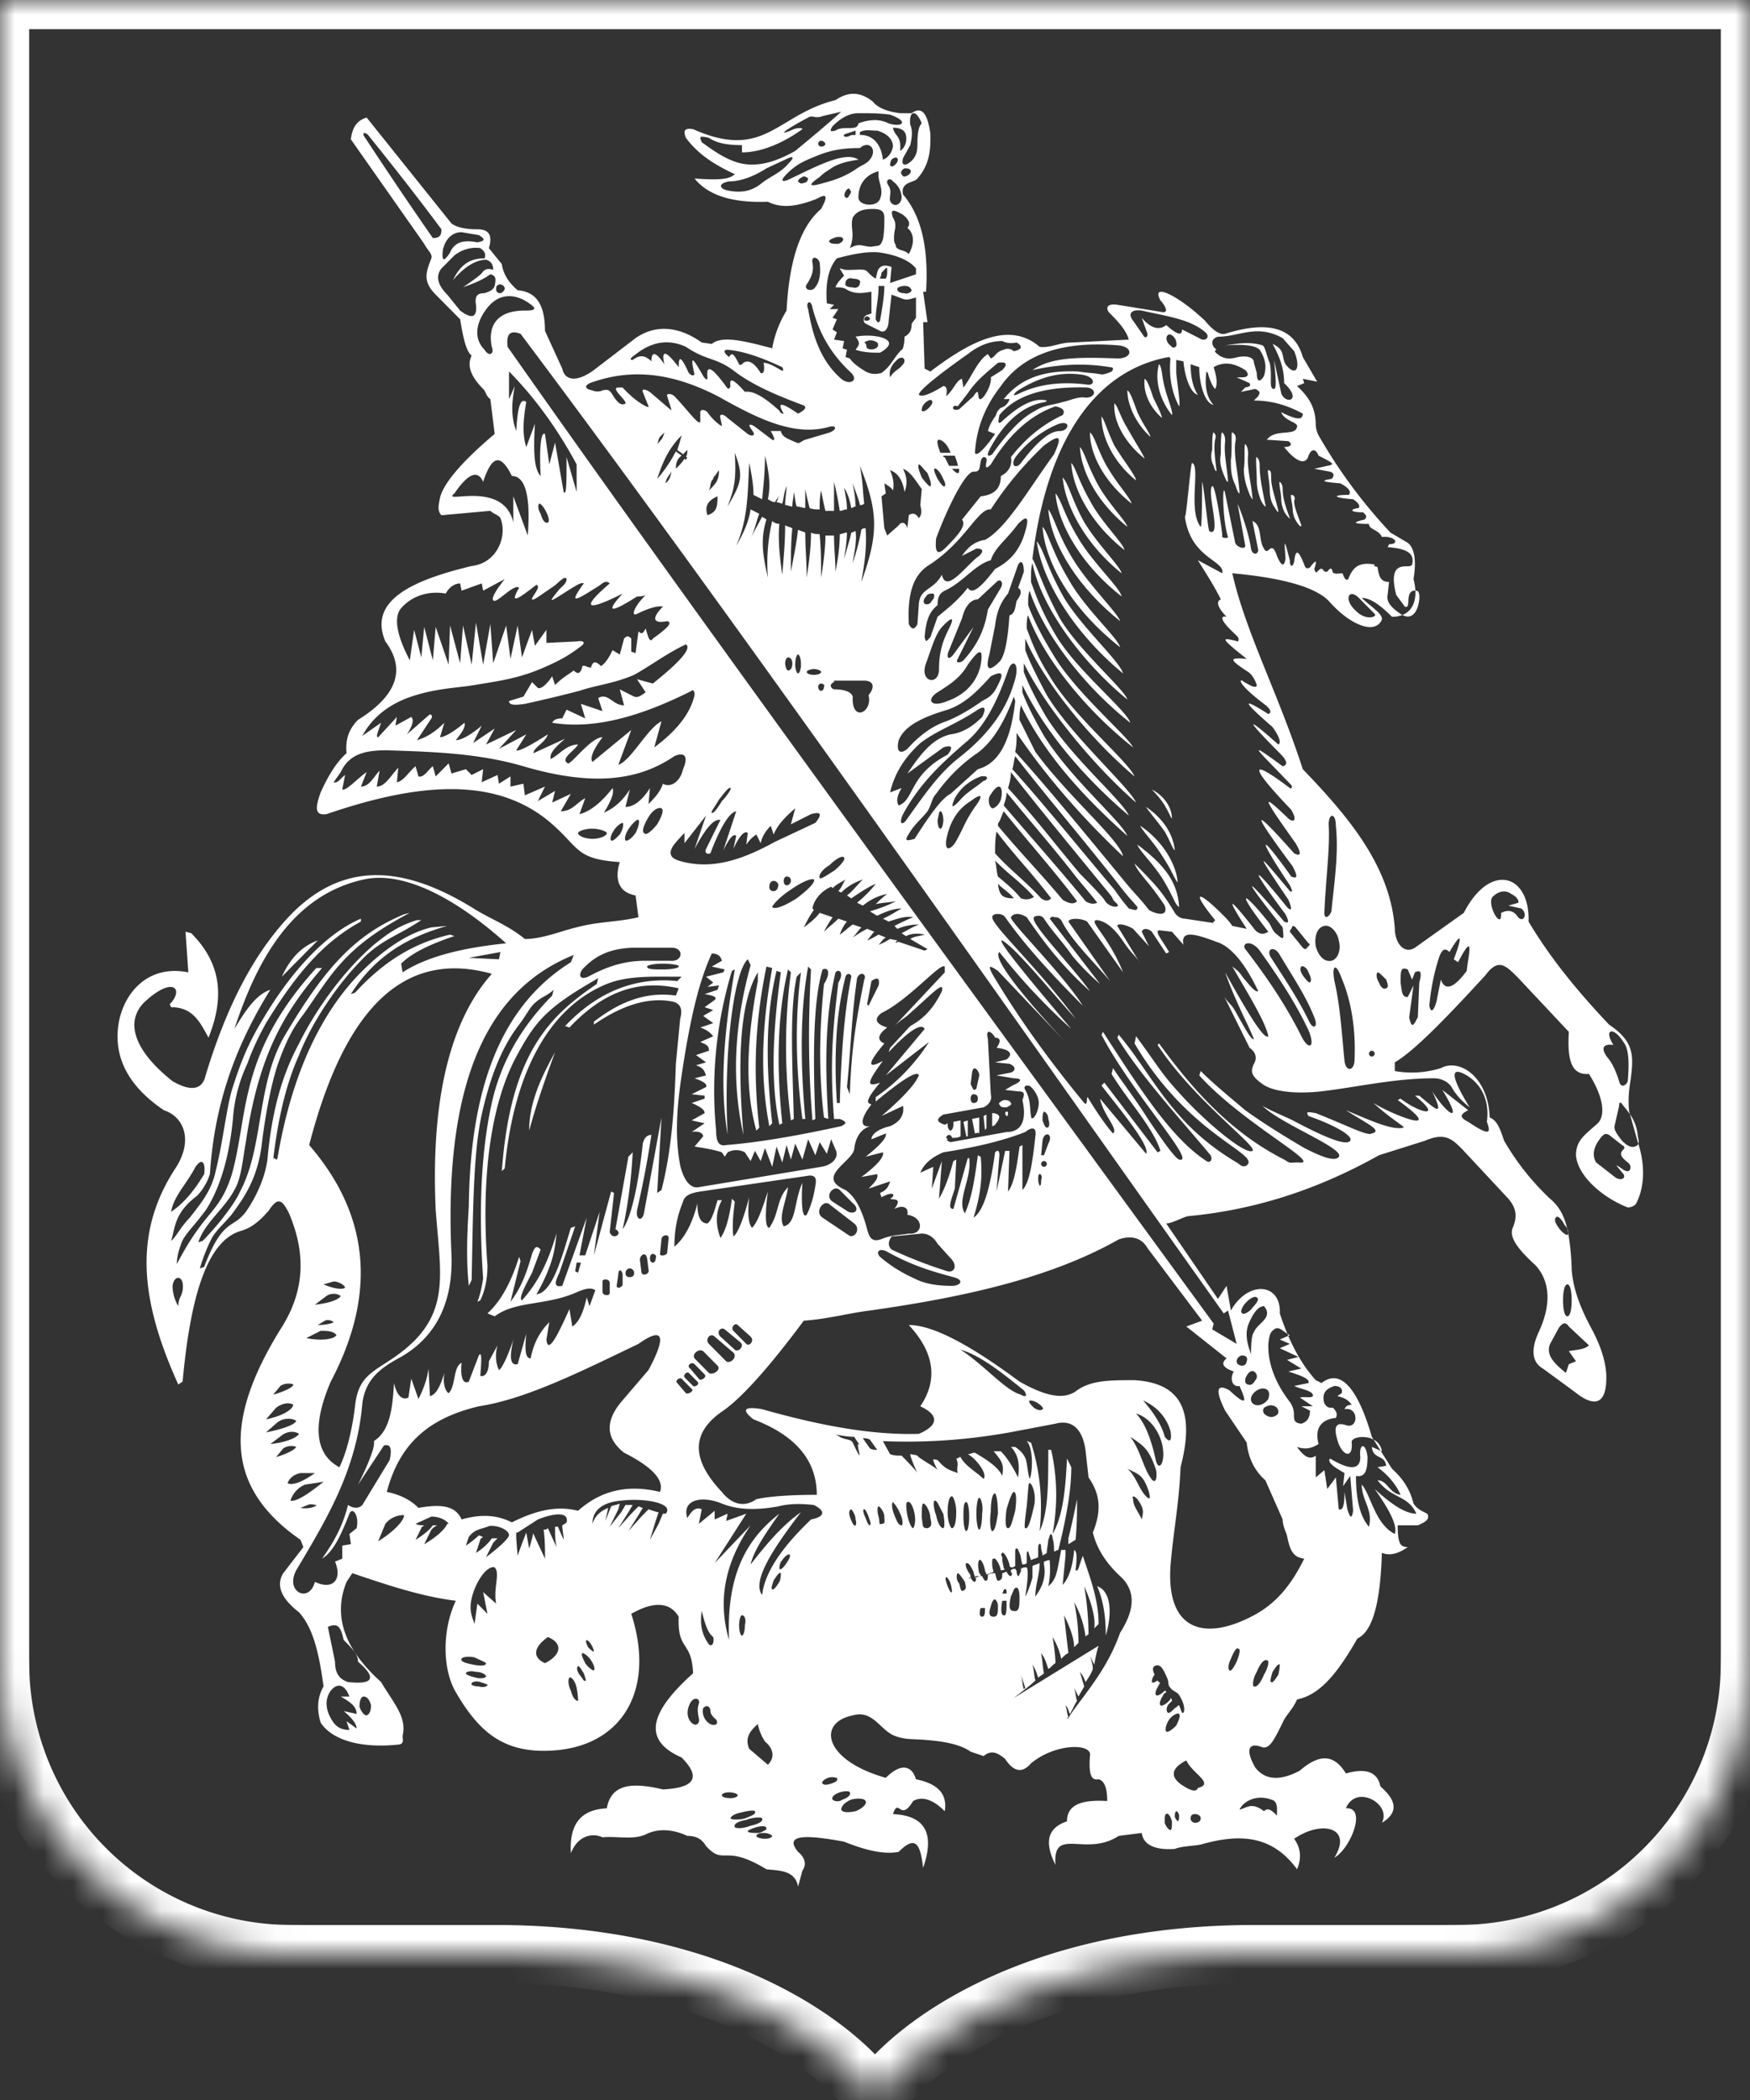 <svg xmlns="http://www.w3.org/2000/svg" width="60" height="72" fill="none"><rect width="100%" height="100%" fill="#333333" stroke="none"/><path fill="#fff" d="M41.66 15.077c.049-.15 0-.2-.05-.249-.049 0-.049.398-.049.597a.711.711 0 0 0 .05.548c.049.199.098.199.098.149a38.07 38.07 0 0 0-.01-.075c-.045-.367-.086-.69-.04-.97ZM42.005 15.127c0-.2-.05-.25-.099-.299-.05-.05-.05.498-.05.747-.049.248 0 .447.1.696.098.249.147.299.147.2-.015-.174-.036-.333-.055-.481-.042-.32-.077-.591-.043-.863ZM42.35 15.176c.05-.199 0-.298-.099-.348-.024-.05-.024.1-.024.305s0 .466-.025.64c0 .3 0 .548.148.846.099.299.148.349.148.25-.019-.241-.05-.468-.08-.684-.052-.364-.1-.696-.068-1.009ZM42.794 15.575c0-.2-.05-.3-.099-.349-.025 0-.025.15-.025.33 0 .18 0 .392-.024.516 0 .249.049.498.148.746.098.299.197.349.148.25a8.276 8.276 0 0 0-.078-.573c-.053-.327-.102-.634-.07-.92ZM43.188 15.973c0-.2-.05-.25-.099-.299-.032-.032-.022.19-.011.431.005.128.011.262.011.365 0 .249.05.448.148.697.099.199.197.248.148.149l-.03-.15c-.087-.438-.167-.836-.167-1.193ZM43.497 16.406c-.022-.168-.04-.312-.013-.284.098 0 .098.1.098.249 0 .229.064.458.136.715.038.134.077.276.11.43 0 .08-.032.029-.098-.074-.014-.023-.03-.049-.049-.076-.099-.15-.148-.349-.148-.597 0-.088-.019-.232-.036-.363ZM43.977 16.769c0-.15-.05-.2-.099-.25-.028 0-.008.126.013.272.018.113.037.239.037.326 0 .15.049.348.147.498.099.149.198.199.148.149-.148-.398-.246-.697-.246-.995ZM44.288 17.21c-.023-.127-.044-.242-.015-.242.098 0 .147.1.098.199 0 .18.078.386.158.6.03.08.061.163.089.246 0 .05-.05.05-.148-.1a.808.808 0 0 1-.148-.448 1.75 1.75 0 0 0-.035-.255ZM39.836 14.33c-.444-.398-.641-.895-.592-1.343.099.05.197.348.296.647.148.298.296.597.296.697ZM35.858 19.184c-.115-.283-.197-.485-.312-.624.197 1.443 1.38 3.234 2.958 4.528-.048-.193-.375-.563-.772-1.012-.42-.475-.92-1.038-1.249-1.576-.317-.56-.492-.99-.625-1.316Z"/><path fill="#fff" d="M38.406 22.192c-1.529-1.194-2.564-2.786-2.663-4.13.088.088.156.254.255.498.126.307.303.739.633 1.294.303.555.79 1.11 1.178 1.554.308.35.553.63.597.784Z"/><path fill="#fff" d="M38.406 21.297c-1.38-1.095-2.367-2.588-2.465-3.832.084.106.15.266.24.484.121.294.286.693.598 1.208.294.486.719.987 1.062 1.39.289.341.52.613.565.75Z"/><path fill="#fff" d="M38.455 20.45c-1.282-.994-2.17-2.388-2.268-3.532.09.091.16.256.257.485.114.27.266.627.532 1.058.253.434.623.867.93 1.228.29.341.525.616.549.762Z"/><path fill="#fff" d="M38.455 19.655c-1.183-.946-1.923-2.24-2.021-3.284.104.105.181.294.289.56.096.236.215.532.4.883.24.428.594.857.876 1.2.243.295.433.526.456.64ZM38.554 18.858c-1.085-.845-1.775-2.04-1.825-2.985.072.072.131.212.218.417.093.22.218.515.423.877.213.402.526.79.778 1.102.214.265.383.475.406.59ZM37.252 15.772c-.089-.217-.152-.37-.227-.446.05.895.641 1.94 1.627 2.736-.022-.089-.162-.267-.342-.496-.221-.281-.502-.639-.693-.996a8.05 8.05 0 0 1-.365-.798ZM37.612 15.27c-.093-.225-.16-.387-.242-.442 0 .796.543 1.742 1.43 2.438-.024-.097-.165-.288-.338-.523a7.423 7.423 0 0 1-.55-.82c-.131-.245-.224-.47-.3-.652ZM37.938 14.645c-.072-.182-.122-.313-.173-.364 0 .746.444 1.592 1.183 2.19 0-.09-.16-.323-.351-.603a11.24 11.24 0 0 1-.389-.592c-.119-.241-.204-.459-.27-.63ZM38.378 14.131c-.07-.158-.12-.273-.17-.298-.049.597.346 1.343 1.036 1.89-.029-.086-.14-.274-.278-.503-.099-.166-.21-.354-.314-.541-.121-.197-.207-.393-.274-.548ZM39.849 12.86c-.03-.19-.054-.341-.112-.37-.148.497 0 1.194.444 1.741.03-.061-.033-.255-.11-.489-.047-.144-.1-.304-.137-.456-.04-.143-.064-.294-.085-.426ZM40.094 27.915c.037.074.062.124.087.149 0-.398-.296-.796-.69-.995.049.05.295.298.443.547.074.124.123.224.16.299ZM40.129 28.897c.057.122.096.207.15.262-.05-.548-.394-1.095-.986-1.493.025.05.123.174.247.33.123.155.27.341.394.516.09.157.148.284.195.385ZM40.222 29.994c.065.125.11.213.156.26-.05-.648-.542-1.444-1.282-1.941.022.067.125.196.259.363.162.201.368.459.53.731.16.242.262.44.337.587ZM40.224 30.8c.082.168.118.242.203.299-.05-.846-.493-1.443-1.43-2.14.023.094.155.252.323.456.191.231.43.52.614.838.146.253.23.425.29.548ZM38.945 13.99c-.12-.326-.206-.561-.293-.605 0 .498.296 1.145.79 1.592 0-.05-.075-.174-.167-.33a4.54 4.54 0 0 1-.278-.515 36.891 36.891 0 0 1-.052-.141ZM18.143 38.762c.246-.896.542-1.742.887-2.687-.493.895-.887 1.741-.887 2.687ZM9.663 33.487l1.232-1.244c-.542.2-.936.598-1.232 1.244ZM37.617 54.386c.197.448.296.995.296 1.692.246-.846.148-1.543-.296-1.692ZM36.63 52.943v-.2c.1-.397.198-.845.297-1.343 0 .398 0 .896-.05 1.394-.049.024-.086.05-.123.074a1.06 1.06 0 0 1-.123.075Z"/><path fill="#fff" fill-rule="evenodd" d="M30.123 11.544a2.102 2.102 0 0 0-.789 0c.17.214.12.28.041.39a1.608 1.608 0 0 0-.04.058c.295.1.59.1.837.1.444-.25.395-.448-.049-.548Zm-.421.303c-.007-.042-.011-.073-.072-.104.148-.1.296-.1.444 0 .05.05.05.15-.05.2a.312.312 0 0 1-.295 0c-.02-.039-.024-.07-.027-.096Z" clip-rule="evenodd"/><path fill="#fff" d="M34.018 38.165v.447s.05 0 .099-.05c.197-.248.197-.348-.05-.397h-.05ZM33.722 38.264l.05.498c0-.025.012-.038.024-.05.012-.012.025-.025.025-.05v-.448l-.099.05ZM33.328 38.364l.098.497a.157.157 0 0 0 .05-.01c.032-.012.065-.023.098.01v-.547l-.246.05ZM33.032 38.463l.099.498h.049v-.547l-.148.05ZM34.412 37.717c.099 0 .197 0 .247.1.05.05-.05.099-.148.149-.148 0-.197 0-.247-.1-.049-.05.05-.1.148-.15ZM34.462 38.165s0-.05.049-.05c.024 0 .037 0 .043.006.006.006.006.019.006.044 0 .05 0 .1-.05.1 0 0-.048-.05-.048-.1ZM39.096 33.04l-.063-.103a.772.772 0 0 1 .063.103Z"/><path fill="#fff" fill-rule="evenodd" d="m15.48 7.663-2.908-3.632c-.345.1-.493.348-.543.746l2.515 3.583c.035.07.082.134.126.195.081.11.152.206.12.302-.197.498-.295.796.148 1.244l.838.846c.099.597.197 1.095.395 1.244-.197.398.049.796.394 1.144.041.042.065.092.09.143.034.072.07.148.157.206l.148 1.194c-1.184.995-1.775 1.741-1.874 2.19a8.159 8.159 0 0 1-.007.037c-.047.231-.084.418.056.56l1.677-.15a.731.731 0 0 0 .167.112c.077.041.15.081.178.137.246.597-.099 1.542-.986 1.642-2.07.497-3.55 1.194-2.958 2.587.74.995.345 1.891-.937 2.687-.296.299-.444.647-.394 1.145-.346.298-.641.796-.888 1.343-.197.547-.197.796.197.747 2.91-.996 5.72-1.394 7.691.298.263.226.446.42.601.584.426.453.645.687 1.766.76-.197.646 0 1.044.542 1.144l.099.746c-.301.076-.628.114-.96.152-.322.036-.648.074-.963.147a9.345 9.345 0 0 0-.718.195c-.427.128-.84.253-1.254.253-.36-.298-.764-.507-1.139-.702a9.522 9.522 0 0 1-.537-.294c-2.613-1.642-4.783-1.691-6.656.498-.986 1.145-1.874 2.737-2.613 5.175-.099.448-.444.597-1.134.199-1.38-1.095-1.627-2.09-.937-2.737.986-.895 1.331-.398.838.1l.05.1c.718 0 .971.469 1.256.997l.026.047c.64-1.592.295-2.687-.592-3.582l-.197-.05.098 1.393c-1.479-.298-2.317.846-2.415 1.94-.1 1.046.394 1.991 1.577 2.787.74.249.986 1.095.395 1.99-1.43 2.19-1.233 4.479.098 7.414l.148-.1c.296-3.233.937-4.875 2.021-5.174.346-.1.641-.348.937-.697.296-.447.444-.398.69.1.592 1.393.543 2.687-.295 3.98-1.874 3.036-1.972 5.374.69 7.216l.098.248-.69.896c-.246.398-.098.846.543 1.343.493.548.69 1.443.838 2.538-.197.348-.247.746-.099 1.244.395.597 1.38.896 2.712.746.116-.039.11-.108.103-.209a1.106 1.106 0 0 1-.005-.09c.117-.509-.134-.895-.463-1.401-.088-.136-.182-.28-.276-.44-1.331-1.193-1.627-2.338-1.183-3.432l.197-.299c.056.02.114.038.172.058 1.004.338 2.213.746 3.377.887-.493 1.045-.443 2.389 0 3.135.838 1.443 1.726 2.14 3.451 1.99 2.268-.199 3.402-2.09 2.564-4.677.789-.448 1.331-.398 1.627.1-.026.623.096.812.226 1.014.119.184.244.379.267.926-1.331 1.194-1.873 2.24-.394 2.886.74.747.345 1.045-.641 1.095-1.036-.249-1.775-.2-1.923.647-.986.05-1.282.647-1.232 1.542.246-.646.788-.696 1.084-.547.18-.018.366-.01.551-.002.324.015.646.029.928-.097.395-.2.888-.2 1.43.05.296 0 .493.099.64.347.3.327.45.326.675.324.256-.002.61-.004 1.396.473.053.007.113.013.177.018.352.031.825.073.908.579l.148-.548c.148-.199.099-.447-.148-.646-.493-.597.247-.597 1.578-.349.74.299 1.38.448 1.873.349.592-.597.74-.25.838.547.395-1.145.099-1.791-1.035-1.841.09-.272.15-.234.229-.183.095.061.22.141.461-.265.345-.199.74 0 1.085.348.099-.597-.247-.945-.986-1.094-.148-.498-.542-.548-1.035-.05-2.12-.597-2.367-1.89-1.134-2.14.443-.128.704.114.964.357.145.134.29.269.465.34.274.103.452.111.717.123.117.005.25.01.417.026.592.05 1.134.15 1.48.398l.443.15c.247-.2.444-.15.74.099.295.448.591.498.887.15.838-.697 2.12-.697 2.021-.25-.049.647.05.846.296.797.197.05.296.298.296.746-.838-.05-1.38.1-1.38.697-.74.248-.74.796-.395 1.492-.055-.757.28-.74.787-.714.392.02.887.045 1.382-.28l.79-.1c.049.398.443.597 1.133.547.157-.063.375-.086.576-.108.114-.012.222-.023.312-.041 1.38-.398 2.465-.299 3.303.846.148-.349.148-.697-.099-1.045.937-.647 2.022-.398 1.38.647.543-.299 1.135-1.742.395-1.692.345-.846 1.578-.15 1.233.497.493-.298.591-.696-.05-1.244-.098-.497-.493-.646-1.183-.447-.394-.647-.887-.697-1.578-.1-.64.348-1.183.348-1.528-.1-.345-.596-.246-.895.247-.696.246.05.394-.249.69-.846.046-.116.125-.222.21-.337.098-.131.204-.274.283-.459.74-.15 1.331-.796 2.07-2.09.543-.249.79-1.294.839-2.936.246.1.542.05.887-.199-.246 0-.345-.1-.345-.746h.69c.247-.1.395-.199.345-.348 0-.041-.05-.065-.123-.1-.103-.05-.254-.123-.37-.298-.098-.398-.296-.796-.74-1.195l-.387-.615.043.018a.528.528 0 0 0-.285-.4l-.06-.097c-.444-1.543-1.036-2.389-1.726-1.841l-.197-.1c-.381-.42-.69-.937-.942-1.519l.054-.023a1.06 1.06 0 0 1-.084-.048 9.295 9.295 0 0 1-.26-.699c.049-1.045-1.085-1.144-1.677-.1l-.148-.845-.296.448-1.775-2.588c.121 0 .297-.074.46-.143.104-.044.203-.086.28-.105 2.17-.2 4.338-.846 6.557-2.09l1.578-.498c.69-.298.936-.05 1.282.299l1.577 1.691c.296.349.296.647.148.996-.148.348.247.796.789 1.293.493.548.542 1.344.098 2.29-.295.646-.197 1.044.148 1.243l1.085.796c.74.597 1.134.398 1.085-.647-.05-.547-.247-1.044-.543-1.592-.345-.647-.591-1.294-.64-1.94a8.515 8.515 0 0 0-.12-1.26.278.278 0 0 0-.034-.158c-.11-.454-.288-.775-.586-1.02a8.746 8.746 0 0 1-1.578-1.99c-.148-.449-.246-.697-.493-.797-.05-1.393-1.035-2.04-1.676-1.692a3.361 3.361 0 0 1-1.578.1v-.299c.69-.398 1.874-1.642 3.106-2.985.444-.598.69-.349 1.134.1l1.726 1.84c-.05.896.05 1.493.69 1.443.444.697.641 1.443.246 1.742l-.118.103c-.334.29-.572.495-.572.942.05.696.888 1.443 1.775 1.79.099 0 .247-.049.296-.148.289-.583.296-1.307.067-2.036.023-.058.01-.14-.018-.253a1.523 1.523 0 0 0-.27-.759l-.026-.087c-.049-.448 0-.796.05-1.095.098-.796.148-1.294-.74-1.89-1.084-1.145-2.021-2.29-2.76-3.533.049-1.642-1.332-2.04-2.22-.299l-1.675 1.194c-.395.249-.69-.199-.69-.647-.149-2.14-1.578-3.831-3.156-5.473-.36-1.114-.776-2.145-1.168-3.117-.519-1.285-.995-2.467-1.248-3.6 1.627.149 2.81.447 3.303.945.69.796 1.578 1.194 1.825.647.034-.138-.193-.324-.417-.508a3.725 3.725 0 0 1-.274-.239c.296 0 .641.25 1.036.647a.97.97 0 0 0 .358-.061c.261.139.438-.01.53-.287.098-.348.048-.547-.05-.547a.394.394 0 0 0-.035-.003 1.907 1.907 0 0 0-.064-.395c.099-.597.05-1.045-.197-1.244l-.592-.349a17.609 17.609 0 0 1-2.465-3.333.929.929 0 0 1-.098-.349c0-.497-.148-.895-.641-1.343l.246-.1-.049-.149.493.1-.493-.846c-.296-1.045-1.233-1.244-2.662-.796-.198.05-.444-.15-.69-.448-.888-.846-1.874-1.344-1.529-.697.099.1.345.448.05.398l-1.529-.249c-.345-.05-.394.1-.296.25.296.298.592.596.69.945l-1.971.1c-.182 0-.352.041-.517.082-.195.047-.382.093-.568.066-1.036-.895-2.367-.199-3.747.846l-.197-.1-.05-1.591h.148l-.148-1.045h.099c.099-1.593-.197-2.638-.789-3.334-.066-.302.137-.378.306-.441.081-.03.155-.058.187-.107.454-.504.448-1.093.445-1.455l-.001-.087c-.099-.697-.296-.945-.641-.697h-.394c-.444-.05-.79-.199-.937-.398-.444-.348-.838-.348-1.282-.05-.698.172-1.201.474-1.663.751-.877.526-1.604.962-3.218.245-.296-.05-.345.05-.246.298.443.597 1.035.946 1.676 1.244-.197.2-.641.2-1.38.15.443.547 1.232.845 2.514.796.493.248 1.035.149 1.676-.1.345-.199.395-.1.148.348-.64.548-1.085 1.593-1.183 3.483a3.711 3.711 0 0 0-.493 1.294c-.937-.249-1.726-.448-2.07-.15l-.346-.049c-.838-.597-1.627-.597-2.268-.15l-1.43 1.095c-.542.399-.986.399-1.084-.05l-.592-1.293c0-.896-.296-1.343-.937-1.393-.295-.249-.493-.548-.542-.896l-.444-.547c.148-.498-.049-.647-.394-.647-.345 0-.69-.05-.887-.199Zm33.047 12.586c-.22-.005-.231.197-.24.36-.008.129-.014.233-.12.19l-.295-.398c-.25-.972.12-.98.362-.986.092-.002.166-.004.18-.059.099-.398-.197-.547-.838-.597l.05-.1c.394 0 .196-.298-.247-.248-.05-.124-.159-.186-.257-.242-.1-.056-.187-.106-.187-.206-.542 0-.592-.05-.148-.15.099-.099.05-.149-.05-.248-.443 0-.492-.1-.147-.15.05-.099-.05-.198-.197-.298-.69-.05-.74-.15-.148-.15.098-.099 0-.248-.296-.397-.69-.05-.641-.1-.296-.15.099-.1.099-.199-.05-.248l-.542-.1.444-.1c.296-.05.197-.099-.296-.348-.098-.248-.246-.248-.345 0-.098.349-.444.2-.838-.298.247 0 .296-.1.148-.2l-.74-.05c.151-.202.405-.224.623-.243.21-.018.389-.033.413-.204.022-.068-.068-.116-.183-.175-.136-.072-.306-.16-.36-.322.493.248.74.298.74.05-.64-.349-1.183-.449-1.676-.449l.148-.149.012-.025c.044-.083.07-.133-.11-.224l-.494.1.148-.15c.192-.038.175-.077.158-.116a.085.085 0 0 1-.01-.033l-.444-.199h.197c.198 0 .247-.1.099-.248-.394-.25-.74-.299-1.085-.1.099.298.148.597.05.746-.099-.1-.198-.348-.247-.547l-.05-.05c-.048.349-.048.846.247 1.145-.295-.05-.493-.697-.493-1.294l-.295-.1c0 .349.049.747.246 1.045-.246-.05-.444-.597-.493-1.144l-.247-.05v.448c.016.16.037.324.057.477.04.325.076.6.042.667-.296-.547-.345-1.144-.296-1.642l-.049-.05c-2.514.448-4.19 2.837-4.684 6.917.075.133.143.301.231.52.143.355.34.842.706 1.52.364.62 1.028 1.322 1.553 1.875.401.423.721.76.764.912-1.577-1.294-2.958-3.185-3.254-4.678-.049.15-.049.349-.049.548v.1l.042.113c.145.395.352.963.846 1.777.405.656 1.094 1.357 1.649 1.921.455.464.82.835.865 1.015-1.578-1.244-2.958-3.036-3.451-4.528-.05.149-.05.298-.05.497.148.398.395.946.888 1.742.453.761 1.293 1.616 1.922 2.256.4.405.713.724.79.879-1.578-1.244-3.057-3.036-3.6-4.528-.049.1-.049.298-.049.448l.014.037c.146.395.345.93.775 1.605.452.77 1.276 1.62 1.934 2.3.492.508.89.92.975 1.133-1.529-1.294-3.106-3.234-3.747-4.727v.398c.148.398.394.895.74 1.542.475.792 1.333 1.711 2.022 2.45.523.561.949 1.018 1.034 1.232-1.479-1.293-3.106-3.284-3.846-4.776v.298c.148.398.395.896.74 1.493.505.822 1.298 1.66 1.924 2.32.473.5.85.899.936 1.113-1.578-1.343-2.91-2.935-3.649-4.478v.249c.148.398.395.896.74 1.493.532.848 1.32 1.681 1.937 2.333.468.495.837.885.922 1.1-1.676-1.493-2.909-2.936-3.648-4.478-.05.199-.05.348-.05.497l.543 1.095c.508.699 1.178 1.409 1.757 2.023.658.696 1.198 1.269 1.25 1.56-1.43-1.344-2.711-2.837-3.648-4.23 0 .2 0 .448-.05.647.951 1.046 2.128 2.475 3.234 3.816l.464.563c.213.262.346.41.466.542.13.144.242.27.422.502.148.1.69.3.542-.149a8.954 8.954 0 0 0-.621-.839c-.204-.251-.363-.448-.414-.604.69.697.937.946 1.38 1.692.099.15.247.2.345.2l.986.148c-.027-.028-.008-.04.014-.054.017-.011.036-.023.036-.045-.888-1.095-.543-.995.295-.15.099.1.198.2.296.349l.493.1c-.74-1.145-.64-1.145.296.05.148.148.296.148.444.049-1.085-1.393-.937-1.493-.05-.398.074.075.111.15.148.224.037.074.074.149.148.224.142.119.216.181.249.164.036-.018.023-.13-.002-.363-1.43-1.792-1.38-1.891.05-.2.196.1.147-.05.048-.248-1.232-1.642-1.232-1.841.05-.249.148.15.197.1.049-.249-1.282-1.89-.986-1.542.05-.298.098.05.098 0 0-.2-1.135-1.691-1.085-1.89.049-.298.246.1.197-.05.049-.348-1.627-2.19-1.233-1.891.05-.448.295.15.196-.1.048-.348-1.133-1.593-1.232-1.792-.246-.846.05.05.148.1.197.05.042-.084-.022-.203-.072-.298l-.026-.05c-1.48-1.543-1.43-1.792-.05-.747.05.05.099-.05.05-.1-.21-.221-.41-.427-.58-.603-.639-.656-.882-.906.284-.043.197-.05.148-.2-.099-.448-1.479-1.493-.887-1.045-.05-.299.1-.05.05-.249-.196-.597-1.036-.896-1.085-1.045-.148-.448.148-.05.05-.199-.148-.348-.789-.597-.887-.846-.74-.796.05.05.247.149.346.199.011 0 .026.003.04.005.05.01.107.021.107-.055-.049-.15-.148-.348-.295-.448-.69-.448-.641-.497-.05-.448-.937-.746-.887-.746-.295-.597.049-.1 0-.149-.1-.248-.492-.448-.541-.647-.295-.598-.148-.149-.444-.497-.197-.597-.201-.406-.436-.78-.65-1.12l-.139-.223.838.448c.038-.174-.116-.288-.331-.446-.34-.25-.83-.611-.95-1.495.025.026.076-.459.126-.937.048-.455.096-.904.12-.904.131.044.117.374.099.775-.023.5-.05 1.11.197 1.414.049.05.049-1.542.049-1.542.025.025.074.435.123.846.05.41.099.82.123.846.254.142.185-.319.117-.776-.051-.342-.102-.682-.018-.767.099-.1.345 1.543.345 1.692-.05.1.197.1.197.05-.197-.597-.197-1.99-.098-1.493l.345 1.692c.05.149.345.248.345.1l-.246-1.344c-.1-.349.345.746.443 1.443.05.249.247.199.247.05l-.198-.996c.205.089.236.3.269.519.023.15.045.305.126.427.063.127.117.082.174.036.076-.063.157-.13.27.213.148.348.246.398.295.1-.024-.34-.036-.515-.02-.517.018-.003.067.183.168.566 0 .249.099.249.148.05.05-.448.148-.399.345.1.05.148.099.148.197.099.296-.398.198-.1.148.05.026.076.038.114.058.118.018.004.043-.02.09-.069.093-.093.127-.05.164-.006.023.028.046.056.083.056.058 0 .081-.034.101-.063.014-.02.026-.037.047-.037.05-.025.062.015.075.06.012.043.025.09.073.09.043.021.105.015.161.008.072-.008.135-.015.135.041.049.15.147.25.197.1.148-.348.345-.547.887-.448-.03.06.011.066.049.072.025.004.05.008.05.028.049.298.098.497.394.497l-.05.448c-.049.249.149.448.444.647a.731.731 0 0 0 .063.038c.316-.125.465-.431.445-.837Zm7.356 17.953a4.029 4.029 0 0 0-.222-.286c-.098-.15-.148-.15-.148 0l-.148.647c-.049.149.05.298.247.547.148.15.296.249.444.2.063-.022.099-.052.116-.096a3.842 3.842 0 0 0-.018-.054l-.27-.958Zm-2.15 3.92a.502.502 0 0 0-.093-.126c-.099-.199-.247-.348-.296-.249-.05.05-.05.15.099.349.098.149.246.248.296.248a.114.114 0 0 0 .028-.066 3.617 3.617 0 0 0-.034-.157Zm-9.594 3.608c-.044-.028-.083-.056-.12-.082-.156-.114-.257-.188-.437.03-.148.249-.246 1.244.641 2.389a.725.725 0 0 1 .14.459c.005.155.008.26.255.287.148-.05.295-.15.295-.448l-.295-.15h.394l-.444-.298c.056-.019.14-.016.22-.014.132.004.255.008.224-.085-.032-.097-.21-.152-.385-.206a1.752 1.752 0 0 1-.256-.093l.493-.1c.05-.149-.246-.248-.69-.397l.444-.1-.493-.298.394-.1-.64-.299.344-.149-.345-.15.291-.125a7.612 7.612 0 0 1-.03-.071Zm2.955 3.627c-.32-.17-.785-.07-.75.103.049.597-.346.448-.494-.1-.148-.497 0-.597.296-.497.444.149.444-.647-.05-.548.05-.1.1-.149.247-.149-.098-.15-.246-.249-.493-.298l.148-.1c.05-.15-.05-.249-.246-.249-.296.1-.444.249-.345.597.098.15.148.15.295.15.148.149.148.248.099.348-.493.05-.74.348-.592.896-.246.149-.443.199-.74.099.247.348.444.448.642.299v.746l.296-.249.098.647.296-.398.099 1.095c.148.05.197-.15.197-.598l.098.598c.099.298.148.348.198.05l-.099-1.195-.246.349.049-.448c-.444-.25-.592-.398-.493-.498.74.448 1.035.348 1.035-.05-.05-.497.197-.497.247 0 0 .498-.099.697-.395.647 0 .846.148 1.393.444 1.742.085-.342-.009-.586-.104-.835-.07-.186-.143-.374-.143-.608.106.107.193.309.293.54.178.417.398.928.841 1.151.099-.298-.197-.845-.69-1.542.542.498 1.035.846 1.43.846-.157-.343-.383-.462-.634-.595-.223-.117-.465-.245-.697-.55.172 0 .27.112.374.23.106.118.217.243.415.268-.148-.348-.444-.697-.79-.945l.297-.05c-.024-.193-.13-.246-.237-.3-.114-.057-.231-.116-.257-.347l.303.13-.242-.382ZM11.34 47.37c1.627-3.085 1.282-5.772-.74-8.11 1.135-4.38 3.057-6.768 6.262-5.872-1.233 1.393-2.12 3.831-1.923 8.11.02.26.041.507.062.743.139 1.572.234 2.648-.752 3.686-.396.4-.76.633-1.068.832-.537.346-.909.586-1.003 1.407-.098.846-.295 1.642-.542 2.14-.838-.448-.937-1.443-.296-2.936Zm7.445 8.757c-.493.349-.543.697-.099.896.592-.299.592-.697.099-.896Zm6.902 3.832c-.148-.349 0-.597.296-.846.049.249.148.448.246.597.296.249.345.547.099.796l-.641-.547Zm14.84 1.244c-.444-.299-.345-.597.148-.846.073.166.227.318.362.451.23.227.405.4.032.494-.05.15-.246.1-.542-.1ZM25.932 51.4c-.345.25-.788.25-1.183-.248-.986-1.045-1.134-1.99.05-2.787.64-.448 1.577-1.493 2.76-3.085.463-.03.892-.11 1.328-.191.306-.058.614-.116.94-.157 3.156-.448 6.163-1.095 8.53-2.438.443-.15.788-.05.986.298l1.873 2.488-.542.2 1.38 1.094c-.247.199-.05.348.247.448-.148.248-.05.547.197.497l.03.073c.147.337.314.726-.375.077-.444-.25-.493 0-.148.696l.74 1.095c.049.497.246.945.64 1.294l.592 1.343c0 .152.057.304.107.434.015.04.03.078.04.113.1.498.198.747.592.796-.394.797-.887 1.493-1.725 1.941-1.676.896-3.008.547-2.86-1.692.04-.492.098-.942.155-1.388.081-.636.161-1.264.19-1.995.493-1.891.05-2.886-1.577-2.986-.838 0-1.48 0-1.972.349-.444.348-1.085.199-1.972-.3-1.677-1.243-2.958-1.94-3.797-1.94.838.896 1.036 1.841.395 2.787.64.298.64.647-.05.945-1.626.05-3.45-.298-5.373-.846-.592-.1-.74 0-.296.349 1.43.547 2.17 1.393 2.17 2.587-.888 0-1.628.05-2.072.15Zm-11.585.299c-.247-.249-.592-.448-1.085-.547.444-1.692 1.479-2.538 3.155-2.936 1.504-.23 3.218-1.055 5.026-1.925l.447-.215c.838-.597.986-.298.345.896l-.937 1.094c-.493.598-.591 1.195.099 1.742.986.498 1.38.946 1.232 1.343-1.035-.248-1.972-.099-2.81.647-.592-.149-1.282-.1-2.268.398-.493-.248-1.035-.298-1.725-.1-.198-.447-.641-.546-1.48-.397Zm39.244-7.115c0-.3.049-.548.148-.548.098 0 .147.249.147.547 0 .299-.049.548-.148.548-.098 0-.147-.249-.147-.547Zm.098 2.487c-.444-.348-.69-.646-.542-.995l.296-.547c.148-.2.246-.2.345-.05l.69.647c-.11.112-.305.14-.5.168-.064.01-.129.019-.19.031l.246.348-.246.1-.099.298Zm1.824-10.001c-.098-.299-.197-.547-.345-.746-.295-.349-.246-.548.148-.498-.345-.547 0-.647.345-.1.197.25.197.747.148 1.344-.05.15-.246.249-.296 0Zm.148 2.339c.05-.05.05-.1-.049-.15l-.444-.348c-.098-.05-.148-.05-.246.05-.296.348-.345.647-.197.895l.64.498c.198.15.395.05.296-.1l-.246-.298c.062.021.116.06.168.097.072.052.14.102.226.102.099 0 .148-.199 0-.299-.246-.199-.296-.298-.148-.447Zm-6.409-5.076c-.099.349-.197.398-.246.15.049-.548.148-1.095.345-1.692.098-.249.197-.299.345-.15.493-.845.394-.398.148.25l.148.099c.474-.917.41-.492.34-.031-.017.114-.035.23-.045.33-.443.596-.74.696-.887.298l-.148.746Zm-3.212 1.429c-.069-.756-.132-1.456-.288-2.125-.099-.548.049-.647.246-.1.296.697.493 1.642.444 2.787 0 .398-.296.447-.345.05-.02-.209-.04-.412-.057-.612Zm-.93-3.32c-.049-.348.05-.646.297-.696.197-.05.443.199.493.497.098.349-.05.647-.247.697-.246.05-.444-.15-.542-.497Zm-.443.996c-.099-.15-.099-.25-.05-.299.05-.05.198.05.247.2.099.198.099.298.05.347-.05 0-.148-.1-.247-.248Zm2.613.248c-.099-.149-.099-.298-.05-.348.05 0 .149.1.297.249l.016.05c.042.121.07.205-.017.248-.098.05-.197-.05-.246-.199Zm4.19-2.388c0 .249-.049.299-.197.1-.148-.25-.197-.548-.098-.647.197-.2.444-.25.64-.1.198.1.247.2.247.299l-.345.1.444.099c.246.199.05.547-.148.249-.148-.2-.345-.2-.542-.1Zm-2.915 3.682c-.08.152-.16.303-.24-.1l.148-1.094-.197.398c-.179 0-.195-.123-.234-.405l-.012-.093c0-.398 0-.547.246-.447l.148.348.099-.249c.197-.1.246 0 .148.348l-.05 1.195a1.235 1.235 0 0 0-.056.1Zm-4.332-3.035s0-.05.05-.1l.049-.1s.05 0 .098.05l.444.548c.05 0 .05.05 0 .1l-.098.099s-.05 0-.099-.05l-.444-.547Zm2.712 4.18c0-.05.05-.1.098-.1.05 0 .1.05.1.1s-.05.1-.1.1c-.049 0-.098-.05-.098-.1Zm-1.282-4.927c0 .15-.246.399-.246.1.018-.454.051-.88.082-1.28.05-.65.096-1.231.066-1.755 0-.398.246-.398.246.05.08.773-.004 1.547-.091 2.348-.02.178-.039.357-.057.537ZM11.487 53.54c.247.597-.05.995-.69.697-.197.746-1.035.348-.641-.398l.075-.127c1.01-1.697 2-3.362 2.193-5.596.098-.796.591-1.194 1.232-1.542 1.38-.747 1.874-2.04 1.824-3.533-.295-6.37 1.48-9.205 4.191-10.3l-.098.249c-2.465 1.542-3.452 4.428-3.5 8.36-.05.845-.1 1.79 0 2.736l.098-.2.016-.838c.037-1.975.07-3.654.329-4.834.345-1.542.789-2.438 1.282-3.085.09-.114.17-.238.245-.354.088-.137.168-.261.248-.342a1.7 1.7 0 0 1 .383-.279c.11-.064.214-.125.307-.219l-.05.2c-.936.945-1.725 2.139-2.07 3.681-.395 1.792-.444 3.881-.296 6.021-.05.299-.099.547-.197.796l.099-.05c.147-.298.246-.696.246-1.194-.197-2.587 0-5.224.937-7.065.69-1.294 1.035-1.742 2.86-2.787l-.05.2c-1.528 1.044-2.958 2.288-3.254 6.418l.099-.1c.296-3.134 1.43-5.473 3.5-6.319.646-.26 1.406-.256 2.212-.25l.352.001-.148.15c-1.48-.15-2.761.398-3.846 1.542l.148.05c1.036-1.095 2.219-1.692 3.747-1.343l-.098.248c-1.085-.149-1.973.25-2.81.896v.1c.936-.647 1.824-.946 2.662-.797.296.05.394.25.296.597l-.148 1.543c-.05 1.542-.148 2.985-.494 4.329l-.147.1.148-2.588-.592 3.234c-.05.349-.296.299-.247-.05.148-.646.346-1.592.493-2.587-.147 0-.246.1-.295.299-.148 1.393-.395 2.537-.69 2.935.197-.895.295-1.741.345-2.637l-.148.15-.444 2.487c.296.15-.099.398-.197.1l.148-1.344-.099-.05-.592 2.19.198-1.493-.494 1.493h-.197l.247-1.294-.838 2.339c-.247.05-.296-.05-.099-.448l.542-1.592-.147.05-.024.076c-.333 1.106-.578 1.92-1.012 2.163l-.148.05c.586-1.035.64-1.582.69-2.076v-.014c-.295.995-.64 1.691-1.183 2.288-.098-.05 0-.298.345-.945l.296-.796c-.148-.15-.197-.1-.296.15-.197.696-.394 1.193-.74 1.641l.346-1.393-.05-.15c-.246.797-.59 1.493-1.084 1.941l.247.1c.396-.294.877-.373 1.405-.46.458-.074.95-.155 1.454-.386.247-.1.444-.15.592-.05l-.198.547-.098-.298c-.099.448-.247.846-.493.995l-.099-.597c-.444.995-.74 1.543-.789 1.045l.099-.597c-.345.348-.542.746-.64 1.244-.198 0-.198-.349-.149-.846l-.296 1.045c-.246.05-.295-.2-.148-.846-.197.597-.394.995-.492 1.045-.1-.2-.149-.498-.05-.846l-.296.547c0 .398-.148.548-.296.498.05-.597.05-.846-.049-.697l-.345.896c-.197.1-.296-.15-.246-.647-.16.08-.205.305-.25.533-.04.197-.08.397-.194.512-.148-.1-.197-.398-.148-.697-.148.498-.296.747-.493.797l-.05-.946c-.049.398-.197.747-.344 1.045l-.247-.697-.098.647c-.198.1-.395-.05-.494-.497-.049.895-.147 1.642-.69 1.99.05.199-.197.796-.542 1.493l.887-1.344c.197-.05.296.05.197.498l-.936 1.542c-.148.15-.345.1-.493 0-.197.797-.542 1.344-.888 1.841.395-.248.641-.796.937-1.542.099-.249.345.05.247.497l-.247.2.05.348-.296.05v.447l-.247.1Zm5.67-20.898-.05.248-1.035-.05 1.085-.199ZM7 40.254c-.444.747-.838 1.095-1.134 1.294.062-.345.242-.612.453-.924.124-.182.258-.38.385-.618.246-.349.345-.1.296.248Zm5.472-10.1c1.331-.299 3.106.597 4.881 2.189-1.48.15-2.712.448-3.55.995l-.049-.298c.394-.398 1.085-.697 1.824-.946l-.148-.05c-1.084.25-2.17.797-3.254 1.99l-.148.05c.888-1.393 2.071-1.99 3.304-2.338l-.543.05c-.838.199-1.676.796-2.415 1.542-1.332 1.344-2.367 3.433-2.86 6.37-.025.074-.05.049-.074.024-.025-.025-.05-.05-.074.025.148-1.244.395-2.488.887-3.583.444-1.144 1.381-2.537 2.318-3.433.359-.332.7-.517 1.077-.723a9.39 9.39 0 0 0 .796-.471h-.148c-.64.199-.986.448-1.479.846-1.035.895-1.972 2.19-2.563 3.383-.592 1.095-.937 2.339-1.085 3.98-.099.747-.493 1.444-.74 1.792a1.435 1.435 0 0 1-.42.376c-.283.186-.58.38-1.01 1.515l-.147.05c.098-.348.296-.846.443-1.095.12-.18.24-.307.37-.444.085-.09.174-.184.271-.302.444-.597.888-1.244 1.036-2.389.098-.846.296-1.99.542-2.736.296-.846.542-1.294.887-1.742.13-.182.248-.356.363-.523.759-1.11 1.314-1.922 3.286-2.96l-.197.05c-1.677.696-2.712 1.84-4.043 4.08-.553.904-.727 1.936-.896 2.943-.147.879-.291 1.74-.682 2.48-.246.548-.937 1.344-1.282 1.692l-.148.05c.112-.367.383-.686.66-1.012.21-.248.424-.5.573-.78.183-.294.257-.78.324-1.216.023-.151.045-.297.07-.425.444-3.035 1.332-4.478 2.613-5.971h-.197c-2.029 2.234-2.319 3.966-2.584 5.552-.09.533-.176 1.05-.325 1.563-.23.698-.46.98-.767 1.354-.284.347-.632.773-1.106 1.681 0-.263.077-.488.129-.64l.019-.056c.062-.187.201-.355.406-.602.122-.146.267-.32.432-.542.394-.598.789-1.593.937-3.135a5.31 5.31 0 0 1 .493-1.891c.197-.547.394-.945.64-1.393 1.036-1.692 1.973-2.787 3.255-3.483v-.1c-1.282.547-2.466 1.94-3.353 3.433-.542.896-.789 1.543-1.085 2.488-.096.365-.169.79-.247 1.243-.082.476-.169.985-.295 1.494-.133.627-.465 1.052-.782 1.457l-.105.135a3.672 3.672 0 0 0-.384.484c-.101.144-.185.264-.257.312.03-.091.052-.184.074-.28.088-.375.185-.787.813-1.262.197-.2.345-.448.444-.746.148-2.34.838-4.33 2.07-6.32-.443.15-.788.597-1.232 1.344.74-2.24 1.923-4.578 4.437-5.125ZM6.19 44.456a.704.704 0 0 0-.077.326 1.37 1.37 0 0 1-.197-.696c.05-.348.296-.348.345-.1a.767.767 0 0 1-.07.47Zm3.867 3.013c0 .1-.345.25-.69.349l.247-.299c.148-.1.345-.1.443-.05Zm0 .697c-.049.2-.443.398-.936.498l.345-.398c.197-.15.443-.2.591-.1Zm.099.547c-.05.15-.542.299-1.035.398l.394-.348c.197-.15.493-.15.64-.05Zm-.493.498c.197-.15.444-.15.591-.05-.098.15-.492.299-.985.349l.394-.299Zm.493.398c-.05.1-.345.249-.69.348l.246-.298c.148-.1.345-.1.444-.05Zm1.282-4.28c-.05.05-.296.1-.543.1l.247-.149c.099-.05.247 0 .296.05Zm.098.449c-.098.149-.542.199-1.035.1l.493-.25c.197 0 .444 0 .542.15Zm.148-1.344c-.098.15-.443.249-.887.299l.394-.299c.148-.1.345-.1.493 0Zm.148-.298c-.05.1-.394.05-.74-.1l.346-.1c.148 0 .345.1.394.2Zm-.986 7.463c0 .05-.246.15-.542.1l.246-.1c.073-.036.172-.019.24-.007.023.004.043.007.056.007Zm-.394-.696.64-.1c-.492.398-.936.697-1.133.647a.886.886 0 0 1 .493-.547Zm-.148-.398h.493c-.345.248-.74.447-.937.348.05-.15.197-.299.444-.348Zm3.55 1.443c0 .199-.395.597-.888.895l.247-.597a.792.792 0 0 1 .64-.298Zm.69.348c-.099 0-.197 0-.296-.05l.542-.249c.247 0 .493.1.592.25h-.05c-.049.148-.345.447-.788.696l.246-.498a.68.68 0 0 1 .198-.149h-.148c-.099.15-.345.348-.592.498l.197-.398c0-.031.019-.043.045-.06.016-.01.035-.021.054-.04Zm2.015.098.154-.048c.148-.1.74.05.74.298-.05.15-.395.448-.79.747l.247-.498.148-.15h-.197c-.099.15-.296.35-.542.498l.148-.447c0-.031.018-.043.044-.06a.27.27 0 0 0 .054-.04.174.174 0 0 1-.074-.025.173.173 0 0 0-.074-.025 3.48 3.48 0 0 1-.444.349l.1-.299c.159-.201.286-.24.486-.3Zm4.295-.695c-.246.1-.443.249-.542.547 0-.497.394-.746.986-.796.838-.1 1.824.1 1.528.448h-.098l-.148.348-.296.548.197-.647.099-.299c-.05 0-.197-.05-.345-.1l-.247.25-.443.497.345-.547.148-.25a.173.173 0 0 1-.074-.024c-.025-.012-.05-.025-.074-.025l-.247.249-.444.497.346-.547.147-.249h-.246l-.148.25-.394.497.296-.597.049-.2c-.05.026-.099.038-.148.05a.692.692 0 0 0-.148.05l-.197.498.098-.448Zm-2.81.846c-.098.249-.197.497-.296.796l-.049-.597v-.2h.05l.69-.447c.493-.2 1.084-.299.986.1 0 0-.05.05-.148.099 0 .075.012.162.024.249.013.087.025.174.025.249l-.197-.448h-.099c0 .248 0 .448.05.696l-.296-.647c-.05.05-.099.05-.148.05.05.299.05.647.05.995l-.395-.846v-.05c-.05.2-.099.399-.148.548l-.099-.547Zm-1.331 2.786-.345-.348-.099.697a4.373 4.373 0 0 0-.034-.099c-.092-.26-.185-.52.034-1.096.247-.597.543-.796.69-.746.107.107.084.3.056.542-.024.207-.052.45-.006.702l-.444-.398.148.746Zm3.402.896s.099.05.148.15c.098.148.098.248.098.248-.049 0-.098-.05-.197-.15-.05-.099-.099-.198-.05-.248Zm-.148.448c.05 0 .197.1.296.248.098.15.148.299.098.349-.049 0-.197-.1-.296-.249-.098-.199-.147-.299-.098-.348Zm-.009.606.058.09c.05.15.099.299.05.25-.03.03-.061-.015-.104-.078-.026-.039-.056-.084-.094-.122-.098-.15-.098-.249-.049-.298.039 0 .077.06.139.158Zm-.435.24c.05-.05.197.1.247.348.049.249.049.398.049.448-.099 0-.197-.15-.246-.349-.1-.199-.1-.398-.05-.447Zm-3.352.199c0-.05.148-.1.296-.05.147.05.295.1.246.1 0 .05-.148.099-.296.05-.148 0-.296-.05-.246-.1Zm-.197-.349c0-.05.147-.1.345-.05.197 0 .345.1.345.15 0 .05-.148.1-.345.05-.198-.05-.345-.1-.345-.15Zm-.148-.497c0-.05.197-.1.443-.05.076.038.144.069.202.095.094.043.162.073.193.104 0 .1-.198.1-.444.05s-.444-.1-.394-.2Zm8.233-5.125c-.197-.1-.345.05-.493.298-.197-.597.444-.796 1.183-.497.493.199 1.085.248 1.923.1.394-.1.789-.1 1.232-.05.395.198.395.397-.098.497-.887.846-1.578 1.742-1.676 2.587-.345-.447.296-1.492 1.33-2.836-.64.448-1.183 1.095-1.725 1.791.099-.447.493-1.045.986-1.741-1.084.846-1.824 2.04-1.725 4.329-.395-1.344-.148-2.637.74-3.931l-1.233 1.294 1.084-1.692-.69.249.05-.25-.444.2v-.299l-.543.448.099-.497Zm.246 4.627c-.295-.398-.295-.796-.246-1.144.099.398.197.746.394.895.05.2-.049.349-.148.25Zm1.036-.647c0-.199.05-.348.098-.348.099 0 .148.15.099.348 0 .2-.05.349-.099.349s-.098-.15-.098-.349Zm1.183-1.542c.099-.15.197-.299.247-.249 0 .05 0 .199-.05.298-.098.15-.197.3-.246.25-.05 0 0-.15.05-.3Zm.296-.697c.099-.15.197-.199.246-.199.05.05 0 .15-.098.299-.099.149-.197.248-.247.199 0-.05 0-.2.099-.299Zm8.184 3.931.148.448-.05.05a1.485 1.485 0 0 1-.049-.25 1.47 1.47 0 0 0-.05-.248Zm-4.93-7.712c-.099 0-.148 0-.247-.05l-.246-.349c.098 0 .148 0 .246.05l.247.349Zm-.937 2.288c-.05-.149 0-.248.05-.248.049.05.147.199.147.348.05.15 0 .249-.05.199-.048-.05-.098-.15-.147-.299Zm.542.05c-.098-.199-.098-.298-.049-.298 0-.05.099.1.148.248l.026.075c.038.108.064.183.023.224-.049 0-.098-.1-.148-.249Zm.444-.05c-.05-.149-.05-.348 0-.348s.197.2.197.348c0 .033.003.063.005.09.007.099.012.16-.103.16-.064.031-.066.002-.073-.076a1.055 1.055 0 0 0-.026-.174Zm.542-.05c-.098-.248-.098-.397-.049-.447 0 0 .148.15.247.398.098.199.098.398.049.398-.099 0-.148-.1-.247-.348Zm.444 0c-.05-.248-.05-.447 0-.447.099-.05.197.15.247.398.049.249 0 .448-.05.497-.049 0-.148-.199-.197-.447Zm.493.1c0-.199 0-.497.05-.497.098 0 .246.298.246.497.05.2.05.299-.099.349-.15 0-.157-.058-.174-.196a1.964 1.964 0 0 0-.023-.153Zm.493-.1c-.098-.248-.098-.497-.05-.497.067 0 .11.089.176.221.033.067.071.144.12.227.05.249.05.497 0 .497-.098 0-.197-.199-.246-.447Zm.395-.099c0-.298.049-.547.147-.547.05 0 .148.249.148.547 0 .299-.049.547-.148.547-.049 0-.148-.248-.148-.547Zm.542.15c0-.25 0-.498.099-.498.049 0 .098.199.098.497 0 .299-.05.498-.099.498s-.098-.199-.098-.498Zm.444-.1c0-.299.049-.547.098-.547.05 0 .148.248.099.547 0 .298-.05.547-.099.547-.05 0-.098-.248-.098-.547Zm.493-.05c0-.348.049-.647.148-.647.049.05.098.299.098.697-.05.298-.099.597-.197.597-.05 0-.099-.298-.05-.647Zm.542-.1c.098-.348.197-.596.246-.596.099 0 .099.298.05.646l-.044.158c-.072.263-.12.44-.203.44-.098 0-.098-.299-.05-.647Zm.728-.54c.018-.234.029-.387.06-.355.1 0 .247.448.149.796-.099.448-.198.796-.296.746-.044 0-.01-.28.034-.626l.015-.12c.018-.16.029-.313.038-.442Zm-2.75 3.178c-.049-.15-.098-.299-.049-.299 0-.05.099.05.148.2.05.149.05.298.05.298-.04.04-.08-.048-.119-.136a1.761 1.761 0 0 0-.03-.063Zm.395-.1c-.099-.1-.099-.298-.05-.348.05 0 .149.15.247.298.05.2.05.25-.05.3-.073.036-.092-.038-.117-.14-.008-.035-.018-.072-.03-.11Zm3.55.05.098-.995v-.2h-.148l-.06.317c-.095.508-.134.718-.383.928.08-.367.062-.667.053-.818l-.004-.078a.32.32 0 0 0-.133.031.175.175 0 0 1-.064.019v.1c.05.248.05.646-.296 1.094 0-.199.037-.386.074-.572.037-.187.074-.373.074-.572a.836.836 0 0 1-.123.05c-.037.012-.074.024-.124.05v.397c-.049.2-.197.597-.246.647 0 0 .148-.846.05-.995-.05 0-.149 0-.198.05v.1c-.022.021-.034.052-.045.08-.014.037-.026.069-.054.069 0 0-.049-.05-.049-.15 0 0 0-.05-.05-.1-.049 0-.098 0-.147.05v.05c.05.05.05.1 0 .15-.05 0-.099-.05-.148-.15-.025 0-.05.013-.074.025a.173.173 0 0 1-.074.025c0 .15 0 .199-.099.249-.074.037-.092-.037-.117-.14a1.446 1.446 0 0 0-.03-.109c-.1 0-.148 0-.247.05 0 .1 0 .199-.05.199-.049.05-.098-.05-.147-.15h-.05c0-.02 0-.033-.003-.044-.005-.014-.017-.026-.046-.055-.05-.199-.05-.398 0-.448.05-.05.148.1.197.349 0 .024.013.05.025.074.012.025.025.05.025.075a.842.842 0 0 1 .123-.05.838.838 0 0 0 .123-.05c-.05-.149-.05-.199-.05-.298 0-.1 0-.15.05-.15.05-.05.197.15.247.399.049 0 .098 0 .148-.05-.025 0-.037 0-.044-.006-.006-.007-.006-.02-.006-.044-.049-.2-.049-.249-.049-.348-.029-.059-.04-.083-.036-.103.004-.014.016-.026.036-.047.05-.05.197.2.246.398 0 .05 0 .05.05.1.05 0 .098 0 .148-.05v-.448c0-.1 0-.149.049-.149.035 0 .045.025.066.075.008.02.018.045.033.074a.76.76 0 0 1 .052.198c.011.063.024.132.046.2.05 0 .099 0 .148-.05v-.248c0-.1 0-.15.05-.15l.098.3c.05-.026.086-.038.123-.05a.847.847 0 0 0 .123-.05v-.299c0-.05 0-.15.05-.15 0-.049.05 0 .05.1 0 .05.011.1.024.15.012.05.024.1.024.149.025-.025.05-.037.074-.05a.256.256 0 0 0 .074-.05c0-.082.015-.179.029-.267.01-.07.02-.136.02-.18.02-.038.031-.076.041-.109.016-.053.028-.09.058-.09 0 0 .05.05.05.149.049.15.049.298.049.448.025 0 .05-.013.074-.025a.173.173 0 0 1 .074-.025c.197-.796.444-1.89.444-2.836l-.148-.299c-.05 1.095-.148 1.99-.493 2.587.148-.845.197-1.79-.05-2.885h-.098c0 1.194 0 2.14-.296 2.786.098-.945.05-1.94-.296-3.035-.025 0-.05-.013-.074-.025a.173.173 0 0 0-.074-.025c.247.249.197 1.144.099 1.294a3.07 3.07 0 0 1-.076-.394c-.04-.279-.064-.452-.417-.701h-.148c.296.299.296.697.246 1.045-.148-.299-.345-.647-.591-.896h-.247c.345.398.345.498.296.846-.135-.318-.6-.594-.866-.754l-.07-.042a.36.36 0 0 0-.124.025c-.037.012-.074.025-.123.025.296.15.69.696.542.846a2.8 2.8 0 0 0-.261-.217c-.2-.155-.43-.331-.528-.53-.049 0-.061.013-.074.025-.012.013-.024.025-.074.025a.455.455 0 0 1 .04.28c-.005.064-.012.132.01.218-.044-.018-.085-.033-.124-.047-.18-.064-.324-.115-.567-.401-.016 0-.038-.006-.06-.011-.044-.011-.088-.022-.088.01 0 .05.1.25.148.35-.024-.05-.184-.15-.345-.25-.16-.1-.32-.199-.345-.248-.012 0-.01-.001-.01-.001.004-.002.023-.012-.236-.05 0 .1.197.548.246.648-.05-.1-.492-.547-.542-.597-.148 0-.247 0-.395-.05l-.246-.448c1.232.05 2.662 0 4.338-.298l1.578-.3c.543-.148.937.15 1.035.946l.1.896c.344.498.492 1.045.147 1.89.148.598.493 1.096.986 1.543.444.448.493 1.045-.05 1.891-.346.972-.843 1.64-1.326 2.29-.135.181-.27.361-.399.546 0 .025-.012.038-.024.05-.013.013-.025.025-.025.05-.03 0-.042.019-.058.045a.26.26 0 0 0 .009-.02.257.257 0 0 1 .049-.075.761.761 0 0 1-.053-.197c-.01-.064-.023-.133-.046-.201.066.066.088.133.11.199.01.033.022.066.038.1.05-.075.087-.15.123-.224.037-.075.074-.15.124-.224-.025-.075-.037-.15-.05-.224a1.46 1.46 0 0 0-.049-.224l.148.298c.025-.05.062-.111.099-.174.037-.062.073-.124.098-.174-.025-.075-.05-.162-.074-.249a6.346 6.346 0 0 0-.074-.248.887.887 0 0 1 .162.27l.035.078c.1-.15.198-.299.247-.448 0-.15-.05-.299-.099-.448l.148.299c.05-.299.099-.498.148-.647l-2.909 1.791c.075-.06.153-.12.233-.18.17-.13.347-.264.507-.418l.05-.049a2.847 2.847 0 0 1-.05.05c-.023-.094-.035-.187-.047-.275a1.533 1.533 0 0 0-.052-.272c.099.149.148.298.197.448.025-.025.062-.05.1-.075a.673.673 0 0 0 .098-.075c-.025-.124-.037-.236-.05-.348a3.912 3.912 0 0 0-.049-.348c.128.171.182.343.226.483l.02.064c.05-.025.087-.062.124-.1.037-.037.074-.074.123-.099 0-.249-.05-.597-.098-.896.148.25.246.498.295.747.099-.1.148-.15.247-.2-.05-.397-.099-.845-.148-1.293.197.398.345.796.345 1.095l.148-.15c0-.447-.05-.945-.148-1.393.247.448.345.846.394 1.194 0-.03.02-.042.045-.058a.273.273 0 0 0 .054-.041c0-.448-.05-1.095-.148-1.642.247.547.395 1.094.345 1.443l.148-.15c0-.735-.224-1.396-.444-2.047a39.96 39.96 0 0 1-.098-.291 6.405 6.405 0 0 0-.099.288c-.058.18-.078.245-.148.21.05-.448.05-.647-.049-.697-.05.597-.197.995-.394 1.194Zm-2.987-.251a.56.56 0 0 0-.02-.047h.197c-.025 0-.062.012-.1.024-.027.01-.054.019-.077.023Zm-.169.002c0-.05 0-.1-.049-.149-.099-.15-.148-.299-.099-.348.1 0 .148.1.247.298 0 .025.012.062.025.1.012.037.024.074.024.1l.021-.003c.027.07.02.11-.02.151-.05 0-.1-.05-.149-.149Zm0 0-.049.05c0-.025 0-.037.006-.044.007-.006.019-.006.043-.006Zm.395 1.344c-.099 0-.099-.15-.05-.299h.148c0 .15 0 .299-.098.299Zm.296-.349c.049-.199.098-.248.148-.248.049.05.098.1.098.248 0 .2 0 .349-.148.349-.197 0-.148-.2-.098-.349Zm.443.299c-.098 0-.098-.249-.049-.498h.148c0 .299 0 .548-.099.498Zm-.016-.821c.02-.05.03-.075.066-.075.049 0 .049.05.049.15h-.148c.014-.03.025-.054.033-.075Zm.329.025c.04-.1.061-.15.131-.15.05 0 .099.1.099.349 0 .249 0 .498-.198.448-.197 0-.148-.25-.098-.498.029-.058.05-.108.066-.15Zm-.793-7.518c-.306-.266-.639-.557-.999-.792.69.2 1.43.796 2.17 1.394.147.199.049.248-.1.149-.308-.085-.666-.397-1.071-.75Zm1.368.95c.049 0 .148 0 .296.1.147.099.197.198.147.198-.049.05-.148.05-.295-.05-.099-.099-.198-.199-.148-.248Zm-6.524 1.234a.491.491 0 0 0-.23-.09c.246.05.492.1.739.1l.197.298-.05-.05c-.037 0-.009.136.015.246.036.173.06.282-.211-.295-.035-.071-.12-.092-.22-.115-.04-.01-.083-.02-.125-.035-.06-.02-.087-.04-.115-.06Zm-4.027 12.3c0-.05.099-.1.247-.1s.296.05.296.1-.1.1-.247.1c-.197 0-.296-.05-.296-.1Zm.296.796c0-.05.099-.15.345-.199.197-.05.444-.1.493-.05.046.093-.078.142-.292.228l-.053.021c-.197.05-.444.05-.493 0Zm.148.299c-.05-.1.098-.2.394-.25.247-.099.543-.099.543-.049.049.1-.148.2-.395.249-.246.1-.493.1-.542.05Zm.74 0c.197-.05.345-.05.345.05.049 0-.1.099-.247.149-.197 0-.345 0-.394-.05 0-.05.148-.1.295-.15Zm0 .298c0-.05.098-.1.246-.1s.247.05.296.1c0 .05-.099.1-.247.1s-.296-.05-.296-.1Zm2.908-.895c0-.1.099-.25.345-.349.198-.05.444-.05.493.05.05.1-.098.249-.345.348-.246.05-.444.05-.493-.05Zm.05-.349c-.148.1-.296.05-.346 0-.049-.1.099-.199.247-.248.148-.05.345-.05.345 0 .05.099-.099.199-.247.248Zm-.69-.547c-.05-.05.049-.15.197-.2.108-.036.19-.018.246-.007.02.004.036.008.05.008.049.1-.05.15-.198.199-.148.05-.246.05-.296 0Zm-4.093-2.587c.099-.1.197-.1.247.05 0 .148.05.198.148.298.148.1.098.298-.148.199a.502.502 0 0 1-.247-.547Zm-.148.348c.05.15-.098.348-.295.1-.148-.2-.099-.498.049-.697.148-.15.296-.05.246.1-.049.148-.049.248 0 .497Zm19.03-13.236c-.049.05-.098.249-.098.747-.148-.398-.197-.697-.098-.996.197-.497.394-.647.542-.647.227.262.049.438-.128.612-.092.091-.183.182-.217.284Zm-.394-.647c-.098-.05 0-.248.148-.398.148-.149.296-.199.345-.149.099.05 0 .199-.148.348-.098.15-.295.25-.345.2Zm-.197 1.642c0-.1.099-.199.197-.199.099 0 .198.05.148.2 0 .05-.049.149-.148.149-.098 0-.197-.05-.197-.15Zm.345.498c.05-.1.148-.2.247-.15.098.05.148.2.05.3-.05.099-.149.198-.247.148-.099 0-.148-.149-.05-.298Zm.197.647c.1-.15.296-.249.444-.2.148.05.148.2.099.349-.099.15-.296.249-.444.2-.148-.05-.197-.2-.099-.35Zm.493.398a.302.302 0 0 1 .346.05c.098.149.049.248-.099.298-.099.05-.246 0-.345-.1-.05-.099-.05-.198.099-.248Zm-4.277 3.822-.012.059c-.035-.09-.084-.173-.131-.254-.084-.145-.165-.284-.165-.443-.049-.149.05-.1.148 0 .227.32.204.43.16.638Zm-.141-1.163c-.1-.19-.203-.384-.364-.52l.136.067c.296.142.43.206.604.73.05.199.05.298-.099.149-.112-.114-.194-.268-.277-.427Zm.148-.8c-.106-.272-.222-.566-.413-.814l.068.045c.396.266.586.392.82 1.1.049.348-.05.497-.198.248-.11-.155-.19-.36-.277-.58Zm.474.032c-.098-.448-.295-1.244-.69-1.642.542.149.937.796.937 1.393 0 .348-.148.547-.247.249Zm.296-.846c-.098-.398-.394-.846-.74-1.244.444.199.79.547.937 1.045.05.298 0 .448-.197.199Zm2.7 12.736a2.646 2.646 0 0 1-.136.052c.098-.25.542-.548 1.084-.349.213.043.206.27.2.46a2.7 2.7 0 0 0-.002.088c-.148-.15-.296-.299-.444-.15-.33-.249-.487-.186-.701-.1Zm-1.813.35c0-.1.05-.15.148-.15.099 0 .198.05.198.15 0 .1-.099.15-.198.15-.049 0-.148-.05-.148-.15Zm-.887.15c0-.15 0-.3.05-.3.049-.049.147.05.197.25 0 .149 0 .298-.05.298-.049 0-.148-.1-.197-.249Zm.345-.2c0-.1 0-.149.05-.199.049 0 .098.1.098.15 0 .1 0 .149-.05.199 0 0-.049-.05-.098-.15Zm.2-3.697-.052-.134c-.025 0-.037.012-.055.031-.019.019-.044.044-.093.069-.098.099-.197.198-.246.149-.05-.05-.05-.2.049-.299l.099-.1c0-.02 0-.033-.004-.044-.005-.014-.017-.026-.046-.055 0 .021 0 .034-.004.044-.005.015-.017.027-.045.056-.099.1-.246.199-.296.149-.05-.05 0-.199.099-.348 0-.031.019-.043.045-.06.016-.01.035-.02.053-.04 0 0 0-.05-.049-.05-.098.1-.246.2-.296.15-.049-.05 0-.2.099-.349 0 0 0-.05.05-.05l-.1-.099-.058.032c-.062.035-.1.057-.139.018 0 0 0-.15.099-.249-.05-.1-.099-.249 0-.298.197-.1.296.099.444.447.018.057.023.1.027.136.006.059.01.101.071.163.025.05.087.087.148.124.062.038.123.075.148.125.197.298.197.547.148.597-.039.039-.047.017-.096-.115Zm-.397.364c.099-.15.296-.25.345-.2.05.05 0 .2-.099.399-.147.149-.295.248-.345.199-.049-.05 0-.25.099-.398Zm3.55-1.642c.098-.15.197-.299.246-.25 0 0 0 .15-.05.35-.098.148-.196.298-.246.248-.049 0 0-.2.05-.348Zm-.543 0c.099-.25.247-.448.346-.399.098 0 .049.25-.1.498-.098.249-.246.448-.344.398-.05 0-.05-.249.098-.497Zm-.887-.448c.099-.25.197-.398.247-.349.098 0 .049.2-.05.448-.098.2-.197.349-.246.299-.05-.05-.05-.2.049-.398ZM15.432 8.658c-.198.299-.297.348-.247-.1.098-.397.345-.597.64-.597l.592.1c.247.15.197.199-.05.249-.492-.1-.788 0-.936.348Zm1.577 1.244c0-.1.05-.15.148-.15.05 0 .148.05.148.15 0 .05-.099.15-.148.15-.099 0-.148-.05-.148-.15Zm-1.676.2c-.345-.35-.395-.648-.198-.897l.444-.447c.247-.2.592-.299.887-.25.148.1.198.2.148.35-.542 0-.838.248-1.084.746.345-.399.74-.697 1.134-.697.197.05.246.199.246.348-.148-.05-.246-.05-.345.05-.076.115-.24.23-.471.392l-.22.155c.05-.02.102-.04.158-.06.226-.085.503-.188.78-.388.197.05.197.15.148.399-.05.149-.198.199-.346.248-.246 0-.345.1-.295.398.049.448-.148.498-.543.2l-.443-.548Zm2.317 3.134-.197.448v-.946c.887.896 1.676 1.99 2.317 3.185v.945l-.345-1.194c0 .846 0 1.343-.099 1.194l-.296-1.692-.197.747-.148-1.045c-.148-.1-.197.547-.148 1.443-.246-.249-.246-.946-.197-1.791l-.296.796c-.148-.448-.098-.995 0-1.543-.197-.15-.296.15-.345.995-.197-.547-.148-.995-.05-1.542Zm6.386-8.42c-.044-.113-.069-.174.27-.089.295.2.69.249 1.133.249v.249c.641 0 1.38-.299 2.071-.796 0-.05-.148-.05-.296 0-.542.248-.443.1.493-.398.072-.049.132-.038.203-.026a.476.476 0 0 0 .29-.024l.641-.15c-.493.448-1.035.896-1.577 1.344-.79.448-1.48.597-2.12.348-.395-.149-.74-.398-1.085-.647a1.124 1.124 0 0 0-.023-.06Zm4.016.11c0-.05.05-.1.099-.1.099 0 .148.1.148.1 0 .05-.05.1-.148.1-.05 0-.099-.05-.099-.1Zm.937 1.841c-.05-.05-.05-.1 0-.199.05-.1.148-.149.148-.05.05 0 .05.1 0 .15-.05.1-.099.15-.148.1Zm2.12-.746c-.099.05-.148.05-.197-.05-.05-.05 0-.15.099-.199.098 0 .147 0 .197.05.049.05 0 .15-.099.199Zm-.592-.348c0-.05 0-.1.05-.2.05-.05.148-.099.197-.05.05.05 0 .15-.05.2-.098.1-.147.1-.197.05Zm-3.155.547c0-.05.05-.1.148-.15.05-.05.148 0 .197.05 0 .05-.049.15-.148.15-.098.05-.148 0-.197-.05Zm1.085 2.09c-.05-.05 0-.1.148-.15.098-.05.246-.05.296 0 .049.05 0 .15-.148.2-.148 0-.247 0-.296-.05Zm-3.55-1.791c-.296-.1-.197-.25.099-.299.296 0 .74-.1 1.282-.448l.64-.298c.296-.15.346-.1.1.149-.157.189-.372.318-.571.437-.116.07-.227.136-.317.21-.247.199-.592.398-1.233.249Zm2.219-.399c-.296.15-.395.1-.148-.149.345-.348.591-.448 1.084-.647.493-.199.937-.248 1.43-.248.345-.299.641.099.296.447a.922.922 0 0 1-.223.148c-.055.03-.113.062-.171.101-.346.249-.74.398-1.134.498-.493.149-.592.1-.148-.2.117-.117.203-.173.307-.24l.087-.058c.281-.189.607-.243.893-.291l.044-.007c-.408-.275-1.23.123-2.088.536a78.48 78.48 0 0 1-.23.11Zm2.662-1.443c-.148-.05-.197-.05-.296-.05v-.099c.145-.073.262-.066.412-.056.055.003.114.006.18.006.345.1.542.299.542.548-.05.249-.197.398-.345.448-.05-.448-.247-.697-.493-.797Zm-.69 0c-.148.05-.247-.05-.05-.1l.296-.099v.15c-.148 0-.148 0-.246.05Zm-.444-.199c-.197.05-.197 0-.099-.149.247-.249.543-.448.888-.448s.74 0 1.084.05c.69.249.395.448-.049.299-.296-.15-.64-.15-1.035 0-.027.164-.173.162-.349.161-.143-.001-.307-.002-.44.087Zm2.087.143c-.049-.065-.096-.128-.115-.242.197 0 .395.05.444.249.05.248-.05.448-.197.547.03-.339-.053-.449-.132-.554Zm.477.355c.098-.398.049-.597 0-.697-.05-.497.197-.547.394-.05-.099.1-.148.3-.148.747 0 .299-.098.498-.345.647-.148.05-.197 0-.148-.2l.247-.447Zm-1.036 1.841c-.098.299-.74.249-.74-.05 0-.497.297-.796.691-.895a1.02 1.02 0 0 0 .046.413c.044.17.087.335.003.532Zm-.955 1.043c-.012-.128-.023-.249.019-.396.148-.249.394-.299.69-.299.246 0 .394.05.394.299s0 .497-.049.746c-.081.206-.096.208-.265.23-.035.005-.078.01-.13.02-.095 0-.17-.016-.239-.03-.146-.031-.266-.056-.5.079.114-.287.096-.475.08-.65Zm1.3-1.15c.012-.1.027-.214-.049-.34-.148-.2.05-.3.148-.15a.69.69 0 0 1 .296.547c0 .2-.197.349-.345.2-.073-.074-.062-.16-.05-.257Zm.148 1.251c.05-.199.05-.348-.049-.497-.099-.299 0-.299.345-.1.247.2.247.349.148.448.247.2.247.548.05.896a.511.511 0 0 0-.233-.122c-.083-.026-.16-.05-.211-.127a.175.175 0 0 0-.025-.098c-.026-.048-.057-.106-.025-.4Zm.099 1.941c0-.05.148-.1.247-.1.147 0 .197.05.246.15 0 .05-.148.15-.247.1-.147 0-.246-.05-.246-.15Zm-1.775-.199c0-.1.099-.199.247-.15.148 0 .296.05.246.15 0 .1-.098.2-.246.15-.148 0-.296-.05-.247-.15Zm1.528 0 .888-.299v-.199c-.197-.248-.592-.447-1.233-.547-.394-.05-.936.05-1.479.2-.296.347-.394.845-.345 1.542l.247.05-.148.149h.296l-.198.298.148.05-.148.348.148.1-.098.249.345.05-.05.248.148.05-.049.249.148.05c.099.149.296.298.542.447.198.1.346.1.543.05.2-.145.301-.29.409-.445.077-.11.157-.226.28-.351.05 0 .1-.2.1-.448.197-.1.246-.249.246-.448l.148-.199v-.696l-.106.028c-.132.037-.219.061-.338.021l-.394-.149-.099.896c0 .199-.098.448-.296.348l-.493-.249c-.098-.05-.098-.248.05-.298l.148-.05v-.746c-.296.05-.592.1-.888-.1-.099-.05-.246-.05-.345-.05.05-.149.197-.298.296-.398l-.148-.249c.02 0 .05.009.083.019a.587.587 0 0 0 .163.031c.113 0 .21-.004.293-.007.207-.009.327-.014.398.057.098.1.197.199.296.249l.049-.2c.05-.248.246-.298.493-.198l-.05.547Zm-.887 1.244c0-.05.05-.1.099-.1s.098.05.098.1c0 0-.049.05-.098.05-.05 0-.099 0-.099-.05Zm.789-1.692c0 .15 0 .2-.05.299h-.197a.18.18 0 0 1 .019-.066.327.327 0 0 0 .03-.133c.035-.035.064-.067.088-.094.08-.088.11-.12.11-.006Zm-.247 1.742c-.049.1-.098.05-.148-.05 0-.163.022-.326.045-.5.026-.197.054-.406.054-.644h.197c0 .298-.049.646-.148 1.194Zm-2.514-1.244c.197-.299.246-.498.197-.747-.05-.248.197-.199.247 0 .049.398 0 .697-.198.896-.147.1-.345 0-.246-.15Zm1.183 3.234c-.74-.647-.986-1.542-1.134-2.388-.098-.25.099-.349.148-.05.197.746.543 1.493 1.282 2.19.345.298 0 .497-.296.248Zm1.923-.31c-.082.06-.164.122-.247.26-.049-.248.05-.447.296-.646.198-.1.247.099.148.198a.862.862 0 0 1-.197.187Zm-7.592 3.395c0-.199.049-.348.197-.448-.025-.025-.062-.05-.099-.074-.037-.025-.074-.05-.098-.075a4.59 4.59 0 0 1-.641.945c.197-.597.394-1.045.838-1.492a6.3 6.3 0 0 1-.148.497c.024.025.061.05.099.075.036.025.073.05.098.075l.148-.15c0 .1 0 .15-.05.249h.05l-.05.1-.049-.05c-.049.1-.148.199-.295.348Zm-.162.153c-.037.156-.05.21-.184.345 0-.119.062-.205.137-.31l.06-.088-.012.053Zm1.64-.103c0 .348-.098.448-.345.696a.718.718 0 0 0 .05-.174.716.716 0 0 1 .05-.174l.048-.05s0-.05.05-.1a.687.687 0 0 0 .074-.099c.024-.037.049-.074.074-.1Zm-.394 1.542c.296-.1.345-.248.345-.647-.345.15-.443.349-.345.647Zm.69-.298c.493-.846.543-1.045.247-1.841.05.895 0 1.194-.247 1.84Zm4.536-1.393c.641 1.592.641 2.338.05 3.98l.013-.081c.094-.566.181-1.095.134-1.76-.049 0-.098 0-.147.05-.05.299-.148.697-.296 1.144.01-.079.024-.16.038-.243.048-.283.098-.582.06-.851a.174.174 0 0 0-.074.024.173.173 0 0 1-.074.025c-.034.175-.093.374-.16.598l-.086.298.03-.206a4.45 4.45 0 0 0 .068-.69c-.049 0-.086.013-.123.025-.037.013-.074.025-.123.025 0 .398-.05.796-.148 1.294 0-.2-.012-.41-.025-.622a10.855 10.855 0 0 1-.024-.622h-.296c0 .398-.05.846-.148 1.443 0-.547 0-.995-.05-1.493-.098 0-.197 0-.295-.05 0 .448-.05.896-.148 1.543 0-.28-.013-.547-.026-.808a15.114 15.114 0 0 1-.023-.735.837.837 0 0 0-.124-.05c-.037-.012-.073-.024-.123-.05a13.21 13.21 0 0 1-.165 1.01c-.027.138-.054.282-.081.434 0-.547 0-.995.049-1.493a.838.838 0 0 0-.123-.05.838.838 0 0 1-.123-.05c0 .522-.038.967-.08 1.47l-.02.222c-.098-.696-.147-1.244-.098-1.741a.375.375 0 0 1-.246-.1 6.333 6.333 0 0 0-.148 1.94c-.197-.845-.247-1.343-.05-1.99-.024-.024-.049-.037-.073-.05a.256.256 0 0 1-.074-.049c-.045.09-.099.19-.159.299-.073.134-.154.283-.236.447.09-.18.143-.362.194-.532.032-.11.063-.216.102-.313l-.296-.15c-.05.349-.197.747-.493 1.244.36-.815.391-1.588.431-2.546l.013-.29c.099.448.148.796.148 1.095l.296.149.011-.115c.045-.453.087-.873.087-1.378.148.597.197 1.045.099 1.493.026.013.05.027.07.039.058.034.104.06.176.06.025-.05.05-.087.074-.124a1.09 1.09 0 0 0 .074-.124c-.024.05-.037.087-.049.124-.012.037-.025.075-.05.125.025 0 .062.012.1.024.036.013.073.025.098.025.02-.058.031-.125.044-.199.02-.114.044-.247.104-.398 0 .094-.011.188-.023.287-.013.111-.026.229-.026.36.049 0 .086.012.123.025.037.012.074.025.123.025 0-.075.012-.162.025-.249.012-.087.024-.174.024-.249.023.091.035.172.047.247.013.09.025.17.052.25a.61.61 0 0 1 .148.026c.05.012.098.025.148.025v-.647c.049.248.098.448.148.647.098.05.246.05.345.05 0-.2 0-.399.049-.648.05.25.099.498.148.697h.296v-.995c.098.398.148.697.197.995.05 0 .086-.012.123-.025a.36.36 0 0 1 .123-.025c0-.248-.049-.497-.098-.746.148.249.197.448.246.697.025 0 .05-.013.074-.025a.173.173 0 0 1 .074-.025 4.04 4.04 0 0 0-.077-.669 23.942 23.942 0 0 1-.021-.127c.035.105.07.199.102.286.06.16.112.3.144.46.05 0 .099 0 .148-.05-.017-.14-.029-.28-.04-.425a7.212 7.212 0 0 0-.108-.868Zm1.627 2.14c-.05-.2-.197-.25-.296-.1l-.394.348-.099-.249-.098-1.095.148-.099-.05-.348.074.048c.108.07.182.119.222.2.05-.248 0-.447-.099-.696.296.1.444.398.494.746.098-.249.098-.497-.05-.796.216.087.356.288.552.57l.09.127-.05.547c.05.2.05.348-.05.448-.098-.15-.197-.2-.345-.1l-.049.448Zm1.726-1.892c-.05 0-.099-.05-.198-.149h.247c0 .1 0 .15-.05.15Zm-.487-.553c-.006-.006-.006-.019-.006-.044h.394c.013.04.027.077.039.11.033.093.06.166.06.239h-.296l-.148-.299c-.025 0-.037 0-.043-.006Zm-.105-.143c-.099-.25-.148-.448-.05-.448.1 0 .297.15.395.448h-.345Zm-.099.895c-.098-.199-.147-.348-.098-.348 0-.05.148.05.246.249.099.199.148.298.099.348-.05.05-.148-.1-.247-.249Zm-.542-.05c-.099-.248-.148-.398-.099-.447.031 0 .08.057.148.136.043.048.092.105.148.162.099.25.148.398.099.448 0 .05-.148-.1-.296-.298Zm-9.027-1.27c.014-.051.027-.095.054-.123l.148-.149c-.05.2-.099.249-.246.398a.704.704 0 0 0 .044-.127ZM19.72 43.587l.05-.298h.148l-.099.348-.099-.05ZM11.93 57.67c-.295-.1-.443-.299-.443-.697l-.246-1.194c.345-.15.443 0 .542.448.296.298.493.498.493.746.64.548.542.796-.345.697Zm-.492 1.393c-.247-.348-.345-.746-.099-1.095.247-.298.493-.199.641.2h-.296c.345.199.543.348.543.596l-.444-.099c.296.249.444.448.444.597l-.345-.249.098.299c-.197 0-.394-.05-.542-.249Zm.887-.547c0-.2.05-.349.148-.349.099 0 .197.1.247.299 0 .199-.05.298-.148.348-.099 0-.197-.149-.247-.298Zm9.811-25.576c-.74 0-1.33.2-1.972.547-.345.15-.345-.149-.099-.348.494-.498 1.085-.647 1.775-.647h1.184c.443 0 .394.498-.05.448h-.838Zm.05.2c0-.05.246-.1.542-.1.296 0 .591.05.542.1 0 .049-.246.099-.542.099-.296 0-.543 0-.543-.1Zm2.518-5.791c.17-.216.296-.375.341-.33.05 0-.099.249-.296.448-.148.248-.296.448-.345.398-.034 0 .026-.096.116-.237.04-.063.085-.135.13-.211l.054-.068Zm-1.434 2.158c-.296-.1-.345-.249-.197-.498.148-.199.296-.348.394-.448v.349l.74-.946-.395 1.145c.346-.647.641-1.045.888-.996l-.493.996c-.05.1 0 .199.148.149.345-.896.64-1.393.887-1.443l-.444 1.343c.198-.398.346-.597.444-.497l-.098.448c.197-.448.394-.647.493-.548l-.05.398c.099-.149.198-.248.345-.348l.148.299c.05-.25.198-.448.346-.597l.098.298c.148-.348.395-.597.74-.896l-.148.548.69-.349c.345-.099.394 0 .148.299l-1.38.647c-1.085.597-2.17.995-3.304.647Zm.444 18.112c.099.05-.099.199-.197.149l-.296-.348c-.099-.1.099-.2.148-.15l.345.349Zm.197-.25c.099.1-.099.2-.148.15l-.296-.298c-.049-.1.099-.2.148-.15l.296.299Zm.247-.248c.098.1-.148.249-.198.15l-.295-.349c-.148-.1.049-.249.148-.15l.345.35Zm.443-.298c.148.149-.197.348-.296.248l-.492-.497c-.1-.15.147-.349.295-.249l.493.498Zm.543-.448c.148.149-.099.398-.247.298l-.591-.597c-.148-.15.049-.398.197-.249l.64.548Zm.246-.349c.148.15-.099.349-.197.25l-.493-.449c-.148-.149 0-.348.148-.248l.542.447Zm.345-.199c.148.15-.05.349-.148.25l-.443-.449c-.099-.1.049-.298.148-.199l.443.398Zm-3.056-3.333c0-.15.246-.2.246-.05l-.05.497c0 .1-.246.15-.246.05l.05-.497Zm-.74.696c0-.149.197-.298.247-.05l.049.398c.05.15-.247.25-.247.05l-.049-.398Zm-.74.498c0-.15.1-.2.148 0v.348c0 .1-.246.2-.197 0l.05-.348Zm1.085-.547c0-.1.05-.15.099-.15s.148.05.098.15c0 .099-.049.149-.098.149-.05 0-.099-.05-.099-.15Zm-.838.497c0-.05.05-.15.148-.15.098 0 .148.1.148.15 0 .1-.05.15-.148.15-.099 0-.148-.05-.148-.15Zm-.789.299c0-.1.247-.1.247.05v.348c0 .1-.247.1-.247-.05v-.348ZM26.92 22.74c0-.1.049-.2.098-.2.099 0 .148.1.148.2 0 .149-.05.248-.148.248-.05 0-.098-.149-.098-.248Zm.542.05c0 .149-.05.298-.099.298-.05 0-.098-.15-.098-.299 0-.199.049-.348.098-.348.05 0 .099.15.099.348Zm.197.248c0-.05.148-.1.246-.1.1 0 .247.05.247.1s-.099.1-.247.1c-.147 0-.246-.05-.246-.1Zm.394.498c0-.05.05-.1.099-.1.05 0 .148.05.099.1 0 .1-.05.15-.099.15-.05 0-.099-.05-.099-.15Zm.543.1c-.148-.05-.148-.2 0-.25v-.05h1.035c.296 0 .395.2.148.498.148.597-.592.946-.542.05-.05-.15-.247-.249-.641-.249Zm-1.726 6.567c0-.1.05-.149.099-.149.098 0 .148.05.148.15 0 .05-.05.149-.148.149-.05 0-.099-.05-.099-.15Zm-.493.2c0-.1.05-.2.148-.2.099 0 .197.1.148.2 0 .05-.05.149-.148.149-.099 0-.148-.05-.148-.15Zm.099.696c0-.05.246-.348.64-.597.346-.249.69-.398.79-.348.049.1-.198.348-.592.646-.394.25-.74.398-.838.299Zm1.627-.995c-.05-.1.098-.299.345-.448.197-.199.444-.348.493-.249.05.05-.099.249-.345.448-.057.034-.11.069-.16.1-.17.107-.295.187-.333.149Zm0 1.194c-.148.2-.345.348-.543.498.099-.2.198-.398.345-.598l-.049-.05c.05-.298.296-.596.641-.746l.05.05c.098-.1.197-.155.295-.21.05-.028.099-.055.148-.088-.039.058-.07.117-.1.173a.93.93 0 0 1-.146.225l.098.05c.197-.2.444-.349.74-.448-.068.068-.13.136-.19.203-.115.126-.223.246-.353.344l.148.1c.296-.2.592-.399.838-.498a3.954 3.954 0 0 1-.64.647l.197.1c.246-.2.542-.349.838-.399-.148.1-.296.249-.395.349.111-.028.222-.04.35-.055.1-.01.211-.023.34-.045-.326.165-.517.227-.742.3l-.145.048.247.15c.296-.15.591-.25.838-.25-.076.04-.152.085-.23.132a2.888 2.888 0 0 1-.411.217l.197.1c.296-.1.592-.2.838-.15-.246.1-.443.2-.64.299l.098.1c.247-.1.493-.15.74-.15-.165.066-.285.133-.406.2-.06.032-.12.066-.186.099l.148.1c.197-.1.444-.1.64-.05-.051.017-.11.028-.17.04-.11.021-.227.044-.322.109l.591.348-.098.05-.888-.299c-.02 0-.033 0-.043.004-.015.005-.027.017-.055.046 0-.021 0-.033.003-.044.006-.015.018-.027.046-.056l-.247-.05-.101.057c-.087.05-.19.108-.293.143.035-.035.064-.07.09-.104.05-.06.093-.113.157-.145l-.247-.1-.102.056c-.086.05-.19.109-.292.143.049-.05.086-.1.123-.149.037-.05.074-.1.123-.15l-.246-.099c-.198.1-.345.2-.493.299.049-.05.098-.112.148-.174.049-.062.098-.125.148-.174l-.296-.1a2.72 2.72 0 0 0-.222.174c-.074.063-.148.125-.222.174.05-.149.148-.348.246-.447l-.295-.1c-.074.075-.16.15-.247.224a4.47 4.47 0 0 0-.246.224c.098-.2.197-.348.295-.498l-.443-.149Zm-4.19 9.952c-.198.796-.494 1.244-.79 1.492 0-.447.05-.945.296-1.542.05-.2.247-.299.592-.348l3.747-.548c.197 0 .246.1.197.349-.05.348-.148.696-.296.995-.148.149-.197-.349-.148-1.095-.112.245-.168.505-.217.738-.082.382-.148.693-.424.755-.131-.2-.044-.53.044-.863.044-.166.088-.331.104-.48-.213.214-.282.458-.355.716-.062.219-.127.448-.286.677-.148 0-.148-.498-.05-1.244-.196.597-.344 1.045-.541 1.244-.148-.15-.148-.597-.1-1.045-.196.746-.393 1.244-.541 1.343-.05-.398 0-.796.049-1.194l-.099-.1c-.098.747-.246 1.145-.394 1.344-.148-.398-.197-.846.05-1.294H24.6c-.098.349-.197.697-.345.796-.246 0-.345-.248-.345-.696Zm4.781-3.434c-.098-1.542-.049-2.985.296-4.329.05-.149.197-.1.197 0-.246 1.244-.345 2.687-.394 4.33h-.099Zm.937-4.23c.099-.198-.148-.298-.246-.049-.12.85-.168 1.495-.22 2.208-.033.457-.068.941-.126 1.524l.099.249c.05-1.642.247-2.687.493-3.931Zm.148.897-.05-.05.149-.796c.197-.15.295-.1.246.149l-.345.697Zm-4.585-1.244-.099.05a14.098 14.098 0 0 0-.542 5.473c0 .398.099.547.345.497 1.233-.1 2.564-.348 3.944-.647.197-.099.197-.149-.05-.248h-.196c-.148-1.891-.05-3.035.148-4.678.197-.298.049-.497-.099-.348-.296 1.294-.394 2.687-.246 5.026l-.148-.05c-.198-1.642-.148-3.085 0-4.578.197-.298.197-.597-.05-.497-.296.995-.345 2.687-.246 5.125l-.099.05c-.148-1.792-.148-3.384-.05-5.175l-.098-.1c-.246 1.344-.296 3.035-.098 5.225h-.099c-.246-1.841-.246-3.533-.05-5.026l-.147.15c-.208 1.009-.17 2.339-.124 3.958.009.296.018.602.025.918l-.098.05a19.385 19.385 0 0 1 0-5.076l-.099-.1c-.296 1.245-.444 2.936-.197 5.275l-.099.05c-.296-1.394-.246-3.085.05-5.225l-.148-.05c-.346 1.443-.395 2.986-.148 5.225l-.099.1c-.296-1.543-.296-3.235.099-5.424l-.198-.05c-.345 1.692-.492 3.384-.246 5.523l-.099.1c-.394-1.394-.345-3.035.05-5.125v-.299c-.543.896-.74 2.637-.493 5.573-.395-1.742-.345-3.682.246-5.822l-.098-.199c-.493.448-.838 3.334-.69 6.021-.296-1.742-.1-3.682.246-5.672Zm-.444-.299c-.05-.199-.197-.249-.345-.249-.345.747-.69 1.841-1.035 4.18-.148.995-.247 2.04-.05 3.085.148.597.395.796.641.746l4.191-.696c.345-.05.64-.299.493-.597l-.148-.349-.148.498-.246-.398-.148.448-.247-.548-.197.697-.246-.547-.148.547-.148-.498-.148.597-.197-.547-.148.697-.247-.647-.148.448-.197-.349-.148.349-.197-.299a.624.624 0 0 0-.592 0l-.098.15-.099-.15c-.26-.087-.556-.136-.825-.18a32.412 32.412 0 0 1-.111-.019l.295-.348c0-.1-.148-.2-.394-.15l.444-.298-.444-.1.444-.248c0-.1-.099-.2-.444-.349l.444-.149v-.1l-.444-.05.493-.248c.05-.1-.099-.199-.395-.298l.395-.1c-.009-.018-.016-.037-.024-.057-.035-.094-.078-.21-.321-.291l.345-.1-.345-.249.444-.149c0-.15-.05-.199-.296-.298l.443-.2a.612.612 0 0 1-.023-.025c-.057-.065-.165-.187-.42-.273l.443-.15-.345-.248.345-.2-.295-.099.345-.248c.098-.1-.05-.15-.345-.2l.443-.149.05-.149-.395.05.197-.15-.246-.199.591-.149.05-.1-.444-.099.345-.199Zm7.74 10.648a15.286 15.286 0 0 1-1.922-.746c-.148-.15-.099-.299 0-.448l1.035-.1c.197 0 .395.1.542.349l.493.547c.198.249.05.448-.148.398Zm.198.2c-.74-.2-1.43-.399-2.317-.896-.247-.1-.346.05-.198.199.345.298.74.547 1.184.746.394.2.838.249 1.281.249.296 0 .444-.2.05-.299Zm-3.6-2.24-.542-.348c-.295-.2.05-.597.247-.398l.444.448c.246.199.098.398-.148.298Zm-.64-.249c-.197-.199-.543.25-.247.448l.888.597c.197.15.443-.199.197-.398l-.838-.647Zm3.25-7.672c-.422.375-.97.863-1.475 1.104-.198.15-.296.349.197.498-.345.249-.345.448-.099.547-.591.697-.591.896-.049.597-.592.797-.542.896-.099.747-.542.647-.443.696-.295.746-.395.498-.395.796-.05.746-.296.1-.493.349-.542.797-.032.147-.187.299-.343.453-.32.316-.648.639.047.94.296.199.542.597.74 1.343.098.398.246.448.591.299.202-.068.38-.09.567-.112.088-.01.177-.022.271-.037.493.05.543-.548-.049-.647.05-.25-.148-.349-.444-.2.226-.303.078-.317-.048-.329-.04-.003-.076-.007-.1-.019.198-.1.148-.298-.295-.05l-.05-.149c.247-.1.296-.248.345-.398l-.739.25c.197-.2.345-.35.296-.498l-.543.099c.543-.398.79-.697.74-.846l-.592.15c.444-.349.74-.647.69-.797l-.492.2c0-.15.197-.349.64-.449.346-.149.494-.398.444-.696l-.74.348c.642-.547 1.135-1.045 1.282-1.393-.049-.2-.64.199-1.479.896v-.15a6.593 6.593 0 0 0 1.825-1.89l-1.48 1.144 1.332-1.592c-.099-.2-.493 0-1.233.796l.05-.15.69-.746c.542-.298.838-.696 1.084-1.194.076-.306-.169-.083-.622.33-.136.125-.291.267-.462.416a1.97 1.97 0 0 1-.233.191c-.098.072-.204.15-.31.257l1.726-1.84v-.2c-.068-.069-.335.169-.694.488Zm1.581 4.04c0-.1.05-.15.099-.15.099 0 .148.05.148.15 0 .1-.05.15-.148.15-.05 0-.099-.05-.099-.15Zm-.887.896c-.296-.1-.296-.2-.05-.349l1.381-.248c.197-.1.296-.25.247-.448l-.099-1.891c-.099-.398.148-.249.247-.05.197 0 .197.15.049.349.444.05.591.199.345.398l-.395.1.493.049c.247.1.198.249.05.299l-.493.099.591.1c.296 0 .296.099-.049.248l-.246.15.443.05c.197 0 .247.05.148.298.148.647 0 1.095-.542 1.095l-1.923.348a1.167 1.167 0 0 0-.06-.028c-.056-.025-.076-.033-.038-.072l-.05-.05c0-.05.05-.099.099-.099.05 0 .098.05.098.1.148 0 .198 0 .296-.05v-.547l-.246.05v.099c0 .1-.05.199-.099.199-.05 0-.099-.1-.099-.2v-.049l-.098.05Zm1.183-1.692c0-.15-.197-.398-.246-.1l-.05.398.036.075c.065.136.077.16.162.075l.098-.448Zm2.022 1.095c.049-.2 0-.448-.247-.697-.099-.1-.296-.05-.197.1.139.245.155.465.17.66.006.083.012.161.027.235 0 .2.197 0 .247-.298Zm.147.447c0-.149 0-.248.05-.298.05 0 .148.1.148.249.049.149.049.298-.05.298-.049 0-.098-.1-.148-.248Zm-.049 1.493c0-.05.05-.1.099-.1.05 0 .098.05.098.1s-.049.1-.098.1c-.05 0-.099-.05-.099-.1Zm-.099.547c0-.099 0-.199.05-.199s.098.1.05.2c0 .1 0 .199-.05.199 0 0-.05-.1-.05-.2Zm.1-.845.048-.498c.05-.348.395-.249.198.1l-.148.398h-.099Zm-3.748 1.144.05-.746-.444.199c.148-.349.444-.548.789-.697.936-.15 1.922-.348 2.81-.697.246-.199.394-.149.345.15-.099.895-.197 1.592-.444 1.84V39.26l-.098.05c-.099.747-.198 1.294-.395 1.543l.05-1.394h-.148l-.296 1.394.098-1.244c0-.15-.049-.2-.148-.1-.197 1.443-.443 2.04-.739 2.24.296-.946.296-1.543.246-2.09l-.098-.05c-.099.746-.197 1.443-.444 1.99-.162-.245-.073-.58.025-.946.081-.304.168-.63.123-.945h-.05l-.492 1.742c-.183 0-.112-.214.017-.6l.032-.097.05-.995-.1.05c-.147.547-.295.945-.492 1.293l.098-1.293-.345.945Zm3.008-27.267c-.296.149-.198 0-.05-.1.641-.398 1.331-.647 2.12-.547.543.05.543.398.247.348-.789-.1-1.578-.05-2.317.299Zm2.317-.2c-1.627-.05-2.515.349-3.008.946-.049.249-.049.299.05.249.69-.647 1.183-.846 1.577-.747l-.049.05c-.69.1-1.38.597-1.923 1.642-.098.2-.049.249.099.15.493-.697.986-1.244 1.479-1.493.194-.13.41-.176.618-.22.11-.022.217-.045.319-.079.077-.015.16-.04.244-.067.183-.057.376-.116.544-.082.346 0 .395-.299.05-.348Zm-3.303 2.638c.69-1.145 1.479-1.742 2.218-1.99.247.05.345.149.247.298-.641.299-1.233.746-1.775 1.443.05.249-.05.498-.345.647 0 .448-.247.647-.69.696l-.641.797c.148.199-.099.497-.543.945-.296.299-.394.199-.345-.299.345-.945.986-2.288 1.282-2.288.19 0 .197-.046.24-.314l.007-.035c.049-.248.246-.149.197 0-.05.25 0 .25.148.1Zm-2.515 5.473c-.098.2-.197.2-.296 0-.049-1.045.148-1.642.641-1.99.68-.423 1.125-.957 1.458-1.359.295-.354.503-.605.712-.582a11.928 11.928 0 0 1 1.824-2.19c.542-.397.64-.347.345.3-.216.295-.43.607-.64.914-.602.883-1.178 1.726-1.727 2.021-.345.05-.591.249-.788.548l.493-.25c.246 0 .246.1.098.25-.116.073-.262.22-.414.372-.364.366-.763.766-.868.274-.132.245-.294.36-.437.463-.177.125-.324.23-.352.533l-.049.696Zm3.55-5.523c-.197.249-.395.05-.148-.249a3.635 3.635 0 0 1 1.331-1.045c.543-.248.493.2.148.2-.296 0-.69.248-1.331 1.094Zm-3.007 4.478c-.1 0-.198 0-.247.1-.099.1-.099.199-.05.249.1.05.198 0 .247-.1.099-.1.099-.199.05-.249Zm.147.398c-.246.2-.394.448-.443 1.095.04.166.048.159.135.065l.062-.065.246-.697.133-.11c.275-.227.607-.5.903-.885.148.249.444 0 .937-.647.591-.298.887-.746 1.035-1.293.148-.498.05-.548-.247-.25-.17.23-.326.401-.462.55-.218.238-.383.42-.474.695-.288.08-.535.285-.799.505-.232.194-.479.4-.78.54-.196.1-.246.248-.246.497Zm-.307 1.744-.087.247c-.247.647.444.796.444.199 0-.697.197-1.095.345-1.393.197-.399.098-.399-.197-.1-.216.217-.318.51-.505 1.047Zm1.146-1.296-.444 1.095c-.099.199-.05.398.148.15l.69-.946-.542 1.094c-.099.15.098.15.197.05.542-.597.74-1.144.838-1.741l.444-.747c.098-.149 0-.348-.148-.199l-.641.597c-.247 0-.444.25-.542.647Zm1.134.249-.198.995c-.148.547 0 .597.345.249.198-.2.296-.846.345-1.592.158-.04.19-.207.221-.374.008-.042.016-.084.026-.124.148-.199.197-.348.05-.448l.197-.547c0-.398-.148-.448-.247-.1l-.296.846c-.296.349-.394.697-.444 1.095Zm-1.627 2.587c-.592.25-.74-.05-.346-.298.395-.249.79-.498 1.036-.946.394-.547.542-.597.444 0-.1.498-.444.996-1.135 1.244Zm-1.38 1.642c-.247.2-.395.1-.297-.298.198-.498.838-.796 1.677-1.045.591-.2 1.035-.647 1.479-1.145.493-.248.394 0 .246.299-.148.299-.246.398-.542.547-.345.25-.838.548-1.233.697-.443.15-.887.448-1.33.945Zm-.593 1.493.395-.15c-.148.25-.197.449-.099.598.219-.08.317-.265.444-.503.188-.353.437-.822 1.232-1.239.198-.248.148-.348-.147-.248l-1.233.895c.444-.647.838-1.194 1.48-1.343.394-.05.739-.249 1.084-.597.148-.299.098-.398-.148-.25-.351.237-.68.406-.992.566-.345.178-.67.344-.98.58-.543.497-.888 1.044-1.036 1.691Zm.592.896c-.197.298-.296.149-.148-.15.592-1.094 1.38-1.79 2.12-2.438.69-.547 1.134-1.492 1.48-2.488.147-.447.443-.248.196.448-.345 1.195-1.232 2.04-1.873 2.538-.65.516-1.082 1.12-1.666 1.937l-.109.153Zm.457.014c-.13.138-.27.286-.358.434-.197.298-.197.348.148.248.542-.846.936-1.393 1.232-1.542l.937-.846c.74-.199 1.134-.995 1.282-2.339l-.05-.149c-.345.945-.788 1.642-1.33 1.99a5.708 5.708 0 0 0-1.332 1.344c-.083.084-.12.183-.162.298-.032.09-.069.19-.134.299-.06.08-.144.17-.233.263Zm1.17-.71c.197-.35.493-.598.888-.747.345-.05.197.15.098.15a5.212 5.212 0 0 1-.308.234c-.189.137-.37.268-.53.462-.247.248-.296.248-.148-.1Zm0 1.542c-.099.149-.345.348-.296-.1.099-.547.345-1.045.838-1.343.395-.299.444-.2.148.199a4.519 4.519 0 0 0-.415.727c-.087.176-.172.35-.275.517Zm-.394-.797c0-.149-.05-.298-.099-.298-.035 0-.045.05-.066.15-.008.04-.018.09-.033.148 0 .2.05.3.099.3.05 0 .099-.15.099-.3Zm1.972-.696c.049-.2.049-.398-.05-.448-.098 0-.197.1-.345.348-.049.15 0 .349.099.398.099 0 .246-.149.296-.298Zm3.993-15.127c.542 0 .542-.398.05-.447-2.318-.2-3.452.547-4.043 1.393-.543.696-.838 1.443-.888 2.289.05.149.345-.15.69-.647l-.246-.1c.05-.199.148-.348.247-.497.017-.017.028-.046.04-.08a.414.414 0 0 1 .157-.219c.197-.05.295-.249.295-.298h-.197c.641-.796 1.529-.995 2.564-.946.14.024.27.036.394.048.136.013.265.026.395.052.098 0 .246-.05.345-.1.05-.05.099-.149-.05-.149-.887-.15-1.774-.1-2.662.1.641-.448 1.578-.448 2.91-.399Zm2.021-.547c0-.15-.197-.348-.295-.249-.099.1 0 .299.098.349.099.149.247.05.197-.1Zm-.986-.298c0 .149-.098.149-.147.05l-.346-.498c-.197-.25-.049-.398.296-.349.145.033.285.063.421.091.7.149 1.286.273 1.7.606.295.2.049.398-.149.249l-.591-.299c0 .25-.198.15-.543-.149-.246.199-.542.1-.838-.249l.197.548Zm3.107.796c-.198.05-.395.1-.642-.05-.01-.011-.03-.025-.05-.04-.07-.052-.163-.12-.048-.16-.247-.198-.148-.397.05-.447.237 0 .46-.046.683-.093.468-.097.933-.194 1.535.143l.394.448c.247.597.05.895-.296.447-.048-.082-.065-.164-.081-.244-.033-.163-.065-.319-.362-.452.246.448.394.846.394 1.343.641.597.05.747-.099.349l-.246-1.145.012.127c.044.488.079.868-.012.868-.114 0-.113-.133-.11-.342.001-.152.004-.344-.038-.553-.04-.08-.071-.185-.102-.285-.044-.147-.086-.283-.144-.312-.4-.134-.838-.068-1.173-.017l-.11.017c.642-.05 1.036 0 1.184.149.197.298.246.597.148.895-.148.25-.247.2-.247-.099l-.098-.348c0-.2-.247-.25-.542-.2Zm2.169 23.287c-.543-1.095-1.233-2.09-1.923-2.986-.148-.199.197-.348.493.05.64.895 1.232 1.791 1.676 2.736.247.598 0 .697-.246.2Zm-.74-2.787c-.197-.348-.493-.199-.296.1l.24.373c.363.562.72 1.114 1.042 1.766.148.349.345.249.197-.1-.228-.577-.546-1.095-.884-1.646-.098-.16-.199-.324-.299-.493Zm-9.663.547c-.296-.199-.345-.199-.197.1.887 1.493 1.923 2.936 3.155 4.428.08.081.088-.028.094-.113.005-.072.009-.127.054-.036.296.498.69 1.045.838 1.194.105-.079.001-.257-.134-.488-.12-.204-.263-.45-.31-.706l1.578 1.89c.134-.224-.618-1.18-1.31-2.059l-.218-.279.098-.1 1.825 2.39.098-.05c-.156-.504-.568-1.068-.988-1.64-.243-.333-.489-.669-.688-.998l.05-.199c.123.188.281.41.449.645.233.327.483.679.684.997.493.747.986 1.443 1.134 1.493.338.079-.133-.562-.805-1.477-.603-.82-1.368-1.861-1.857-2.802l.05-.1.229.353c1.139 1.752 2.164 3.33 3.32 4.076.148.1.246-.1.098-.25-.233-.278-.476-.561-.72-.847-.893-1.041-1.816-2.118-2.435-3.133l.05-.1c.34.403.633.826.93 1.256.734 1.06 1.499 2.168 3.112 3.123.026.013.051.033.077.053.076.058.159.12.268.047.193-.155-.066-.341-.563-.699-.778-.56-2.14-1.539-3.282-3.48l.05-.25c.248.336.425.587.574.798.293.416.48.681.904 1.143.888.995 2.268 2.14 2.514 1.99.08-.06-.234-.355-.718-.81-.714-.673-1.8-1.694-2.535-2.822l.049-.05c.986 1.344 2.317 2.986 4.29 3.98.112.07.153.096.197.105.052.01.108-.005.295-.005.433.049-.014-.27-.757-.799-.78-.556-1.887-1.345-2.645-2.186l.05-.15c.354.359.828.757 1.35 1.195l.178.15c.69.497 1.43.945 2.021 1.293.493.249.937.448 1.134.348.279-.14-.37-.487-1.104-.879-.565-.302-1.18-.63-1.46-.912.214.123.447.227.663.324.133.06.26.117.373.173 1.035.548 1.824.896 1.972.697.099-.15-.444-.498-1.43-.846-.098-.15-.05-.15.247-.1.36.143.67.275.93.385.56.24.892.38.992.312.3-.075.03-.237-.419-.507-.142-.085-.302-.181-.468-.289l.3.126c.712.3 1.325.559 1.672.471.045 0-.055-.073-.229-.2a9.335 9.335 0 0 1-.806-.646c.74.448 2.564 1.145.838-.1l.099-.049c.64.498 1.479.697.493-.1h.148l.146.123c.454.38.7.585.297-.272.543.846 1.085 1.145.345-.05l.888.697c-.296.15-.296.249 0 .398.74.498.788.398.64 0 .1-.746-.197-1.294-.69-1.592-.591-.348-.542.05.099 1.095-.247-.2-.444-.398-.592-.647-.098-.2-.345-.349-.64-.349-.911 0-1.799.14-2.663.276-.4.063-.794.125-1.183.172-.937.1-1.676 0-2.021-.248-.346-.25-.444-.399-.296-.697.148-.249 0-.448-.148-.547l-.888-1.792c.06.12.136.202.209.282.05.054.097.106.137.166.072.125.14.246.203.359.239.423.409.725.487.686a9.33 9.33 0 0 0-.273-.608c-.212-.45-.493-1.045-.713-1.68.69 1.243 1.33 2.338 1.479 2.189-.081-.41-.498-1.126-.946-1.894a79.137 79.137 0 0 1-.287-.495c.198.15.247.2.345.348l.04.048c.228.277.41.497.503.45-.444-.945-.937-1.542-1.43-1.692-.789-.298-1.233-.398-1.134.1l-.394-.448-.444-.05c-.107.036-.033.15.128.4.061.095.136.21.217.346l-.099.05-.493-.746c-.098-.1-.295-.15-.345 0l.247.498-.543-.598c-.246-.149-.542-.199-.542-.1l.726 1.192c-.05-.07-.113-.143-.183-.221a3.381 3.381 0 0 1-.296-.373c-.296-.448-.592-.746-.937-.796-.17 0-.078.131.118.412.203.292.518.745.77 1.38l-1.233-1.742c-.148-.1-.592-.15-.641 0l1.43 2.04a27.334 27.334 0 0 0-.51-.572c-.471-.52-.913-1.005-1.167-1.518-.098-.1-.148-.1-.246-.1-.05-.05-.099 0-.148.05l1.725 2.24a8.43 8.43 0 0 1-.936-.946c-.167-.24-.333-.445-.494-.644-.173-.213-.34-.418-.492-.65-.099-.15-.296-.1-.345-.05-.092.123.416.717.969 1.365.345.404.707.829.953 1.173-.887-.796-1.528-1.592-2.169-2.538-.246-.149-.444-.149-.542 0-.022.067.326.457.78.967.568.637 1.301 1.46 1.685 2.069-.986-.996-1.923-1.99-2.662-3.036-.099-.149-.444-.149-.444 0 0 .147.382.571.922 1.17.558.62 1.286 1.428 1.937 2.313a73.968 73.968 0 0 1-.75-.854c-.712-.82-1.4-1.612-1.764-1.833-.197-.05.592.946 2.367 3.036a20.724 20.724 0 0 1-2.466-2.638c-.246.2.74 1.444 2.219 3.036l-2.268-2.389Zm12.917-12.24-.542-.547c-.345-.349-.543.05-.099.447.345.349.74.2.641.1Zm-12.375 5.1c-.012.075-.024.15-.049.224.676.747 1.458 1.686 2.248 2.635.42.504.842 1.012 1.252 1.495.247.348.247.348.494.647l.074.02c.147.04.221.06.221-.07-.082-.1-.137-.16-.191-.221-.11-.122-.22-.243-.548-.675a137.291 137.291 0 0 0-1.592-1.968c-.698-.854-1.403-1.715-1.86-2.31-.024.074-.036.148-.049.223Zm-.098.323c0 .2-.05.399-.099.548.663.732 1.043 1.2 1.515 1.78.265.327.56.69.95 1.156.148.149.74.746.838.895.148.299.641.299.395.1-.092-.092-.098-.11-.108-.137-.012-.03-.03-.074-.188-.261l-.492-.6c-.908-1.107-2.067-2.521-2.811-3.48Zm-.148.697c0 .15-.05.299-.099.448.313.365.62.719.926 1.073.614.707 1.227 1.415 1.884 2.211.148.1.296.1.395.05-.05-.075-.247-.311-.444-.548a11.989 11.989 0 0 1-.444-.547c-.459-.58-.818-1.007-1.222-1.488-.29-.346-.604-.72-.996-1.199Zm-.247.995c-.049.05-.049.1-.049.15.377.455.74.86 1.11 1.271.358.398.721.802 1.109 1.266.246.15.394.15.493.05-.453-.609-.98-1.236-1.512-1.871a72.454 72.454 0 0 1-1.003-1.214c-.024.05-.049.112-.074.174-.024.062-.049.124-.074.174Zm-.098.349c-.05.248-.05.497-.05.746.272.299.53.535.79.771.258.237.517.473.788.771.148.1.247.1.345 0a24.39 24.39 0 0 0-.937-1.144c-.308-.36-.616-.721-.936-1.144Zm-.002 1.27c.013.1.025.193.051.272l.068.057c.266.223.494.414.72.69.149.05.297.05.445-.05-.248-.278-.48-.478-.722-.687a9.985 9.985 0 0 1-.61-.557c.024.093.036.186.047.275Zm.294.733c.11.087.213.17.3.285-.395 0-.494-.099-.543-.497.082.083.165.149.243.212Zm2.528 7.502c-6.439-9.099-13.283-18.772-19.139-26.572-.394-.15-.493.05-.444.447 5.62 8.011 14.15 19.705 24.207 33.488l-.049.199.838.497-.296-1.144-.148.1a4915.356 4915.356 0 0 1-4.97-7.015ZM17.995 10.648c-.937 0-1.282.498-1.134 1.244.099.25-.099.349-.247.1-.394-.398-.295-.946.099-1.443.395-.498.937-.498 1.43-.15.296.2.197.25-.148.25Zm-5.473-5.92c-.148-.2 0-.2.099-.1.838 1.045 1.627 2.04 2.514 3.234 0 .199-.049.299-.295.299a152.575 152.575 0 0 1-2.318-3.434Zm20.658 8.757-.345.447c-.198-.099-.247.2.049.1l.493-.448c.143-.23.153-.143.165-.04.01.076.02.16.081.14.148-.05.395-.548.346-.747l.394-.248c.197-.2.148-.299-.148-.25-.052.046-.106.091-.16.137-.303.256-.624.529-.875.909Zm-1.48.348c.1-.1.198-.15.247-.1.05.05 0 .15-.098.25-.099.099-.198.149-.247.099 0-.05 0-.15.099-.249Zm-7-.2c-1.775-.944-3.155-.944-4.339-.546-.345.1-.345.248-.049.298.099.05.247.05.345 0 .197-.05.247 0 .345.15.148.248.296.397.444.298.02-.04-.065-.137-.153-.239-.131-.15-.27-.308-.093-.308h.147c.444.497.937.746.888.646l-.197-.497c-.05-.15.197-.05.295.05l.641.547c.066.066.044 0-.007-.155-.025-.077-.058-.177-.091-.293-.05-.1.148-.1.246 0 .13.132.272.296.403.448.264.308.485.565.485.398v-.298c0-.1.148-.1.246 0 .197.298.543.547.493.447l-.05-.248c-.048-.15.1-.15.247 0l.69.547c.149.1.247.05.198-.05l-.099-.15c-.098-.148 0-.148.148-.049l.592.448c.098.05.098-.05-.05-.299h.346c.045.185.176.241.47.368l.072.03c.06.031.103.005.161-.031.036-.023.078-.05.135-.068l.838-.249c.246-.1.246-.249 0-.199-1.183.348-2.416-.249-3.747-.995Zm-3.008-1.293c-.098 0-.098-.05.05-.15.542-.447 1.134-.596 1.775-.298.357.24.61.33.85.414.255.09.494.175.826.432.591.448 1.38.796 2.317 1.145.148.05.148.149-.148.298-.443-.298-.789-.497-.493 0-.05 0-.098 0-.148-.1-.493-.447-.887-.696-1.183-.646-.394-.448-.542-.498-.493-.2-.05.15-.099.1-.197-.049-.444-.597-.641-.697-.592-.249 0 .1-.05.1-.148-.05-.394-.696-.443-.696-.296-.05-.049.05-.098.05-.197-.049-.295-.647-.345-.547-.345-.199-.493-.647-.591-.547-.493-.1-.296-.447-.444-.447-.444-.099-.246-.249-.443-.2-.64-.05Zm3.304-.1c-.197-.149-.197-.248-.05-.248.592.05 1.233.298 1.874.597.05.1.05.15-.05.1-.246-.15-.443-.25-.591-.25.05.25 0 .399-.099.349-.246-.398-.443-.448-.591-.348-.05.05-.099.1-.148.05-.197-.399-.247-.399-.345-.25Zm-9.2 4.782c-.253.018-.379.027-.217-.104.444-.647.789-.846.986-.398.296-.896.592-.995.986-.2.493 0 .641.797.543 2.04l-.494-1.343v.896c-.231-1.002-1.285-.928-1.804-.891Zm2.741.593c-.098-.15-.098-.299-.05-.349.05 0 .149.1.247.299.099.199.099.348.05.348-.099.05-.197-.1-.247-.298Zm-4.782 3.234c.394-.448.986-.597 1.528-.498.099-.199.296-.348.493-.348l.05.249.69-.249.05.249.739-.398c-.395.497-.493.746-.345.746.058 0 .18-.094.313-.199.203-.158.436-.339.525-.249-.345.597-.05.398.591-.1.124.032.015.2-.071.333-.052.08-.095.147-.077.165.037.038.185-.065.444-.245l.296-.203c.043-.028.094-.074.146-.12.128-.115.263-.234.298-.128 0 .12-.096.207-.185.29l-.062.058c-.39.48-.361.462.186.114l.258-.164c.022-.01.05-.027.079-.045.103-.062.239-.143.315-.104-.542.746-.296.597.493.1.024-.013.05-.033.08-.056.09-.07.203-.157.315-.044-.986.846-.838.995.443.348-.591.647-.443.697.493.1.05 0 .198 0 .296-.05-.444.448-.493.746-.296.647.296-.15.69-.299.888-.249-.395.398-.345.597.148.498.197.05 0 .248-.493.597-.099.149-.148 0-.247-.348-.098.198-.148.198-.246.099l-.099.746-.148-.05v-.447c-.098-.1-.148-.1-.246 0l-.148.547-.247-.15c-.098.2-.197.399-.394.548-.197-.199-.296-.15-.345.05a.357.357 0 0 1-.155-.038c-.048-.022-.087-.039-.141-.012-.05.249-.148.299-.296.15-.06.044-.119.085-.18.126-.14.096-.288.197-.46.371l-.1-.299c-.197.299-.394.448-.492.398l-.198-.198-.295.497-.493.15c0 .149.197.149.542.099a48.58 48.58 0 0 0 1.873-.448c.236-.08.472-.135.713-.192.366-.086.745-.176 1.16-.355.215-.118.437-.26.666-.405.352-.224.722-.46 1.11-.64.148.1.049.398-1.134 1.343l-.543-.149.296.448a3.181 3.181 0 0 0-.067.047c-.113.08-.203.144-.327.102l-.493-.249.148.548c-.174 0-.3-.087-.416-.168-.148-.102-.279-.192-.472-.081l.148.448-.74-.25.148.498-.64-.298-.148.299c-.198 0-.296.05-.345.149 1.479.248 3.106-.25 4.782-1.095.05-.05.099 0 .099.15-.148.646-.641 1.243-1.381 1.79l.247-.895c-.241.122-.494.445-.741.762-.259.33-.512.654-.738.73l.443-1.194-1.33 1.095c-.1-.15.048-.448.344-.846-.244 0-.603.364-.864.629-.159.161-.282.286-.32.267-.197-.1-.02-.266.148-.425.084-.079.165-.156.198-.222-.26 0-.457.152-.645.299a1.874 1.874 0 0 1-.292.199c-.049-.2.148-.398.493-.697l-1.084.498c0-.098.096-.185.205-.282.112-.1.238-.214.288-.365-.543.348-.986.597-1.085.547l.345-.547-.936.497.591-.646-1.035.497.296-.547-.74.497.296-.597c-.345.299-.69.498-.888.498.198-.249.345-.448.296-.597-.345.298-.69.497-.838.497l.148-.497c-.296.298-.592.497-.937.597l.493-.746c.05-.05 0-.2-.098-.1l-.74.647c.197-.299.247-.498.148-.597l-.542.298.049-.298-.64.696c-.078 0-.035-.121.035-.316l.063-.181-.641.448c.345-.647.937-1.095 1.676-1.344.619-.208 1.166-.271 1.624-.324.199-.023.381-.044.545-.074l.033-.005c.919-.147 1.554-.248 2.334-.592.345-.15.789-.348 1.232-.697.247-.149.148-.248-.098-.199l-1.036.05v-.448l-.394.548-.099-.548-.345.946-.148-1.095-.246 1.144-.148-1.144-.444 1.294-.098-1.344-.247 1.393-.246-1.443-.148 1.443-.296-1.343-.099 1.294-.345-1.294-.05 1.343-.443-1.293-.098 1.144-.296-1.144-.099 1.045-.246-.946-.148 1.045c-.395-.746-.592-1.443-.296-1.791Zm-.493 4.876c-.69 0-1.282.1-1.578.746l-.246.349c.098.033.175-.044.26-.13a.929.929 0 0 1 .134-.119l-.098.498c.093.031.286-.137.49-.316.118-.103.24-.209.348-.282l-.197.498c.212 0 .348-.179.48-.354.053-.069.105-.137.16-.193l-.098.547c.21 0 .371-.202.535-.408.066-.083.133-.167.204-.239l-.049.498c.156-.032.272-.162.399-.304.073-.083.151-.17.242-.243l.099.348c.132.033.242-.09.344-.204.05-.057.1-.112.149-.145l.098.349.444-.448.098.348.493-.149.198.199.394-.199-.05.448.543-.249.05.299.394-.25v.35l.444-.1.049.398.69-.299-.246.498.591-.349-.098.398.64-.298-.345.597c.256 0 .409-.126.565-.255.084-.07.17-.14.273-.193l-.197.547c.395-.099.79-.447 1.134-.895.05.15 0 .348-.296.846.444-.2.69-.498.888-.796l-.148.597c.296 0 .592-.25.838-.647l-.05.547c.198-.199.395-.398.494-.696.246.149.591-.05.69-.498.197-.448.05-.597-.296-.448-1.232.846-2.81 1.045-5.176.349-1.529-.448-3.106-.498-4.684-.548Zm7.691 3.085c-.05-.05 0-.199.099-.348.098-.15.246-.249.295-.249.05.05 0 .249-.098.398-.148.15-.247.249-.296.2Zm.493 0c-.05-.05 0-.249.148-.448s.296-.298.296-.248c.049.05 0 .248-.099.447-.148.2-.296.299-.345.25Zm.64-.249c-.098-.05 0-.298.149-.547.148-.249.345-.348.444-.299.098.05 0 .299-.148.548-.198.249-.395.398-.444.298Zm-2.267 0c0-.05.197-.149.493-.149.247 0 .493.1.493.15 0 .099-.246.198-.493.198s-.493-.1-.493-.199Zm12.523-15.325c-.395.249-.74.398-.838.298 0-.149.69-.696 1.676-1.393.444-.348.838-.448 1.183-.448.099.05.246.1.493.05.246.15.148.249-.099.299a.301.301 0 0 0-.345-.05.52.52 0 0 0-.289.18.403.403 0 0 1-.154.118l-.099-.149c-.22.127-.401.438-.567.723a3.343 3.343 0 0 1-.271.422l-.05-.299c-.107.027-.186.144-.275.276-.074.11-.155.23-.267.321.05-.249 0-.348-.098-.348Z" clip-rule="evenodd"/><mask id="a" fill="#fff"><path fill-rule="evenodd" d="M0 0h60v56c0 .929 0 1.393-.03 1.785a10 10 0 0 1-9.185 9.184C50.393 67 49.929 67 49 67h-6c-7.8 0-11.917 3.334-13 5-1.083-1.666-5.2-5-13-5h-6c-.929 0-1.393 0-1.785-.03a10 10 0 0 1-9.184-9.185C0 57.393 0 56.929 0 56V0Z" clip-rule="evenodd"/></mask><path fill="#fff" d="M60 0h1v-1h-1v1ZM0 0v-1h-1v1h1Zm59.97 57.785-.998-.079.997.079Zm-9.185 9.184-.079-.996.079.996ZM30 72l-.838.545.838 1.29.838-1.29L30 72ZM9.215 66.97l.079-.998-.079.997ZM.031 57.784l.997-.079-.997.079ZM60-1H0v2h60v-2Zm1 57V0h-2v56h2Zm-.034 1.863c.035-.44.034-.953.034-1.863h-2c0 .948 0 1.364-.028 1.706l1.994.157ZM50.863 67.966a11 11 0 0 0 10.103-10.103l-1.994-.157a9 9 0 0 1-8.266 8.266l.157 1.994ZM49 68c.91 0 1.422.001 1.863-.034l-.157-1.993c-.343.026-.758.027-1.706.027v2Zm-6 0h6v-2h-6v2Zm-12.162 4.545C31.702 71.216 35.468 68 43 68v-2c-8.069 0-12.536 3.451-13.838 5.455l1.676 1.09ZM17 68c7.531 0 11.298 3.216 12.162 4.545l1.676-1.09C29.536 69.451 25.068 66 17 66v2Zm-6 0h6v-2h-6v2Zm-1.863-.034c.44.035.953.034 1.863.034v-2c-.948 0-1.363 0-1.706-.028l-.157 1.994ZM-.966 57.863A11 11 0 0 0 9.137 67.966l.157-1.993a9 9 0 0 1-8.266-8.267l-1.994.157ZM-1 56c0 .91 0 1.423.034 1.863l1.994-.157C1 57.364 1 56.948 1 56h-2Zm0-56v56h2V0h-2Z" mask="url(#a)"/></svg>